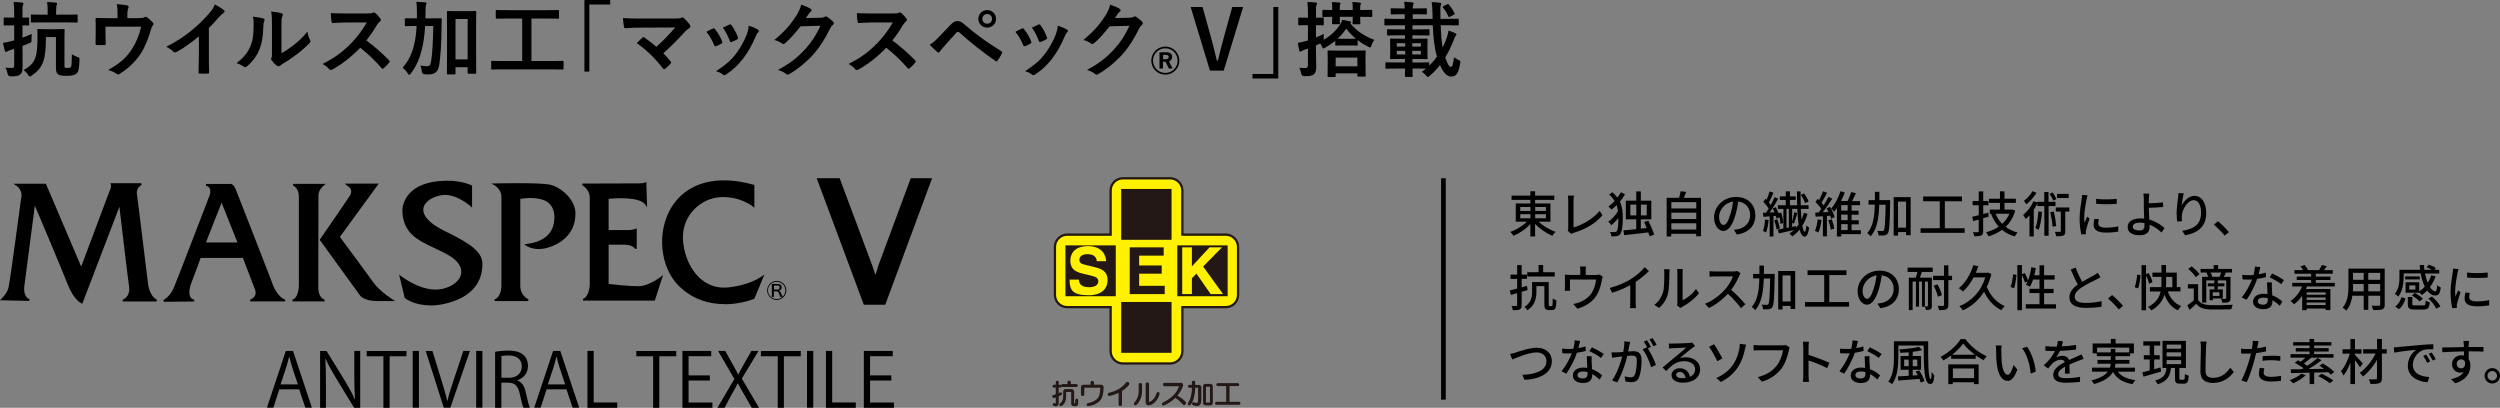 <?xml version="1.0" encoding="UTF-8"?><svg id="_イヤー_2" xmlns="http://www.w3.org/2000/svg" width="304.83" height="49.72" viewBox="0 0 304.83 49.72"><rect x="0" y="0" width="304.83" height="49.72" fill="#808080" stroke="none"/><g id="layout"><g><path d="M149.49,28.6h-5.32v-5.38c0-.83-.67-1.5-1.48-1.5h-5.79c-.82,0-1.48,.67-1.48,1.5v5.38h-5.32c-.82,0-1.48,.67-1.48,1.5v5.86c0,.82,.67,1.5,1.48,1.5h5.32v5.38c0,.83,.67,1.5,1.48,1.5h5.79c.82,0,1.48-.67,1.48-1.5v-5.38h5.32c.81,0,1.48-.67,1.48-1.5v-5.86c0-.82-.67-1.5-1.48-1.5" style="fill:#fff100;"/><path d="M149.48,28.61h-5.31v-5.37c0-.82-.67-1.5-1.48-1.5h-5.79c-.81,0-1.48,.67-1.48,1.5v5.37h-5.31c-.81,0-1.48,.67-1.48,1.5v5.85c0,.82,.67,1.49,1.48,1.49h5.31v5.37c0,.82,.67,1.5,1.48,1.5h5.79c.81,0,1.48-.67,1.48-1.5v-5.37h5.31c.81,0,1.48-.67,1.48-1.49v-5.85c0-.82-.67-1.5-1.48-1.5Z" style="fill:none; stroke:#231815; stroke-width:.28px;"/><rect x="129.91" y="29.92" width="6.14" height="6.2" style="fill:#231815;"/><rect x="143.55" y="29.92" width="6.14" height="6.2" style="fill:#231815;"/><rect x="136.71" y="23.04" width="6.14" height="6.2" style="fill:#231815;"/><rect x="136.71" y="36.82" width="6.14" height="6.2" style="fill:#231815;"/><path d="M131.55,34.1c0,.32,.16,.92,1.19,.92,.56,0,1.18-.14,1.18-.74,0-.44-.42-.56-1.02-.71l-.6-.14c-.91-.21-1.79-.42-1.79-1.67,0-.64,.34-1.75,2.16-1.75,1.73,0,2.19,1.14,2.2,1.84h-1.13c-.03-.25-.12-.86-1.15-.86-.45,0-.98,.17-.98,.68,0,.44,.36,.54,.6,.59l1.37,.34c.77,.19,1.47,.51,1.47,1.53,0,1.72-1.72,1.87-2.22,1.87-1.99,0-2.41-.54-2.41-1.91h1.13Z" style="fill:#fff100;"/><polygon points="141.89 31.17 138.9 31.17 138.9 32.37 141.65 32.37 141.65 33.37 138.9 33.37 138.9 34.85 142.02 34.85 142.02 35.86 137.75 35.86 137.75 30.16 141.89 30.16 141.89 31.17" style="fill:#231815;"/><polygon points="145.33 35.86 144.15 35.86 144.15 30.16 145.33 30.16 145.33 32.48 147.48 30.16 149 30.16 146.7 32.5 149.13 35.86 147.62 35.86 145.88 33.36 145.33 33.93 145.33 35.86" style="fill:#fff100;"/><g><path d="M128.8,46.56c0-.07,.03-.11,.09-.11s.09,.04,.09,.11v.41h.26c.07,0,.1,.03,.1,.09s-.03,.09-.1,.09h-.26v.91c.13-.05,.23-.1,.3-.13,.06-.02,.1,0,.12,.04,.02,.04,0,.08-.03,.11-.1,.07-.22,.14-.39,.2v.93c0,.2-.08,.29-.25,.29-.09,0-.16-.02-.23-.05-.05-.03-.08-.06-.08-.09,0-.05,.03-.08,.08-.08,.09,.03,.16,.04,.21,.04,.06,0,.09-.03,.09-.09v-.87c-.15,.05-.25,.08-.31,.09-.07,0-.11-.02-.13-.08,0-.05,.02-.09,.06-.11,.16-.05,.29-.1,.38-.13v-.97h-.31c-.07,0-.1-.03-.1-.09s.03-.09,.1-.09h.31v-.41Zm1.86,.96c.05,0,.1,.02,.14,.07,.04,.04,.06,.09,.06,.15v1.47c0,.06,.03,.09,.09,.09h.13c.06,0,.09-.03,.09-.09v-.39c0-.07,.03-.11,.09-.11s.09,.04,.09,.11v.41c0,.17-.08,.25-.25,.25h-.18c-.16,0-.25-.08-.25-.25v-1.46s-.02-.07-.06-.07h-.67s-.06,.02-.06,.07v.55c0,.6-.18,.98-.53,1.15-.06,.02-.1,0-.12-.04-.02-.04,0-.08,.04-.12,.28-.2,.43-.53,.43-.99v-.59c0-.05,.02-.1,.06-.15,.04-.04,.09-.07,.14-.07h.75Zm-.43-.92c0-.09,.04-.13,.12-.13s.12,.04,.12,.13v.29h.76c.07,0,.1,.03,.1,.09s-.03,.09-.1,.09h-1.68c-.07,0-.1-.03-.1-.09s.03-.09,.1-.09h.69v-.29Z" style="fill:#231815;"/><path d="M133.07,46.64c0-.09,.04-.13,.12-.13s.12,.04,.12,.13v.33h.92c.17,0,.26,.09,.26,.27,0,.76-.16,1.31-.47,1.63-.32,.33-.76,.53-1.32,.61-.07,0-.11-.03-.12-.08,0-.06,.03-.1,.08-.11,.53-.11,.91-.29,1.16-.55,.28-.29,.43-.79,.43-1.5,0-.04-.02-.07-.06-.07h-2s-.06,.02-.06,.07v.83c0,.09-.04,.13-.12,.13s-.12-.04-.12-.13v-.87c0-.16,.08-.24,.23-.24h.96v-.33Z" style="fill:#231815;"/><path d="M137.57,46.66c.06,.05,.07,.12,.03,.19-.19,.27-.48,.53-.88,.79v1.71c0,.09-.04,.13-.12,.13s-.12-.04-.12-.13v-1.57c-.29,.17-.69,.32-1.2,.44-.07,0-.11-.03-.13-.08,0-.06,.01-.11,.06-.13,.45-.11,.85-.26,1.2-.47,.34-.2,.65-.48,.96-.85,.06-.06,.12-.07,.19-.01Z" style="fill:#231815;"/><path d="M139.05,46.75c.08,0,.12,.04,.12,.12v.76c0,.69-.22,1.26-.65,1.71-.04,.04-.09,.05-.16,.01-.04-.05-.04-.11,0-.16,.38-.42,.57-.93,.57-1.55v-.77c0-.08,.04-.12,.12-.12Zm.74,.05c0-.09,.04-.13,.12-.13s.12,.04,.12,.13v2.13c0,.1,.05,.15,.14,.15,.14,0,.3-.1,.49-.29,.21-.21,.35-.49,.44-.83,.02-.06,.06-.09,.13-.08,.07,.02,.09,.07,.08,.15-.09,.37-.25,.69-.5,.95-.26,.27-.5,.4-.74,.4-.18,0-.27-.11-.27-.32v-2.25Z" style="fill:#231815;"/><path d="M144.1,46.78c.05,.04,.07,.09,.06,.16-.02,.17-.1,.39-.26,.67-.13,.23-.28,.46-.47,.68,.27,.15,.5,.31,.7,.47,.16,.13,.28,.25,.36,.33,.04,.07,.04,.14,0,.2-.07,.06-.14,.06-.22-.01-.16-.18-.33-.34-.5-.49-.13-.11-.28-.22-.47-.35-.24,.23-.48,.42-.71,.57-.27,.18-.5,.31-.7,.39-.07,.02-.12,0-.14-.05-.02-.06,0-.11,.05-.13,.58-.29,1.03-.61,1.34-.95,.18-.2,.34-.41,.47-.64,.13-.24,.21-.42,.23-.55,0-.06-.03-.09-.09-.09h-1.77c-.07,0-.1-.04-.1-.12s.03-.12,.1-.12h1.94c.07,0,.12,.01,.17,.04Z" style="fill:#231815;"/><path d="M145.44,46.59c0-.09,.04-.13,.12-.13s.12,.04,.12,.13v.39h.54c.05,0,.1,.02,.14,.07,.04,.04,.06,.09,.06,.15v1.52c0,.3-.06,.51-.17,.63-.07,.07-.16,.11-.27,.11-.17,0-.34-.04-.49-.12-.04-.04-.06-.07-.05-.11,.02-.06,.06-.08,.13-.07,.13,.05,.26,.08,.39,.08,.05,0,.09-.02,.13-.05,.07-.07,.1-.23,.1-.48v-1.47s-.02-.07-.06-.07h-.45c0,.47-.06,.92-.17,1.35-.1,.34-.22,.61-.39,.81-.03,.05-.09,.07-.16,.04-.04-.04-.05-.1-.01-.16,.17-.28,.3-.59,.38-.93,.07-.34,.11-.71,.12-1.11h-.4c-.07,0-.1-.03-.1-.09s.03-.09,.1-.09h.4v-.39Zm2.16,.27c.05,0,.1,.02,.14,.07,.04,.04,.06,.09,.06,.15v2.1c0,.05-.02,.1-.06,.15-.04,.04-.09,.07-.14,.07h-.61c-.05,0-.1-.02-.14-.07-.04-.04-.06-.09-.06-.15v-2.1c0-.05,.02-.1,.06-.15,.04-.04,.09-.07,.14-.07h.61Zm-.63,.25v2.02s.02,.07,.06,.07h.53s.06-.02,.06-.07v-2.02s-.02-.07-.06-.07h-.53s-.06,.02-.06,.07Z" style="fill:#231815;"/><path d="M150.94,46.78c.07,0,.1,.03,.1,.09s-.03,.09-.1,.09h-1.1v2.15h1.25c.07,0,.1,.03,.1,.09s-.03,.09-.1,.09h-2.75c-.07,0-.1-.03-.1-.09s.03-.09,.1-.09h1.27v-2.15h-1.12c-.07,0-.1-.03-.1-.09s.03-.09,.1-.09h2.46Z" style="fill:#231815;"/></g><path d="M148.48,46.81c-.07,0-.1,.03-.1,.09s.03,.09,.1,.09h1.12v2.09h-1.27c-.07,0-.1,.03-.1,.09s.03,.09,.1,.09h2.75c.07,0,.1-.03,.1-.09s-.03-.09-.1-.09h-1.25v-2.09h1.1c.07,0,.1-.03,.1-.09s-.03-.09-.1-.09h-2.45Zm-3.05,.2h-.4c-.07,0-.1,.03-.1,.09s.03,.09,.1,.09h.4c0,.39-.05,.75-.12,1.08-.08,.34-.2,.64-.37,.91-.03,.06-.03,.11,.01,.15,.07,.03,.12,.01,.15-.04,.16-.2,.29-.46,.39-.79,.1-.42,.16-.85,.17-1.31h.45s.06,.02,.06,.07v1.43c0,.24-.03,.4-.1,.47-.03,.03-.08,.05-.13,.05-.13,0-.26-.02-.39-.08-.07-.02-.11,0-.13,.07,0,.03,0,.07,.05,.1,.16,.08,.32,.12,.49,.12,.11,0,.2-.03,.27-.1,.11-.11,.17-.32,.17-.61v-1.48c0-.05-.02-.1-.07-.14s-.09-.07-.14-.07h-.54v-.38c0-.09-.04-.13-.12-.13s-.12,.04-.12,.13v.38Zm1.55-.12c-.05,0-.1,.02-.14,.06-.04,.04-.06,.09-.06,.14v2.04c0,.05,.02,.1,.06,.14,.04,.04,.09,.06,.14,.06h.61c.05,0,.1-.02,.14-.06,.04-.04,.06-.09,.06-.14v-2.04c0-.05-.02-.1-.06-.14-.04-.04-.09-.06-.14-.06h-.61Zm.04,.18h.53s.07,.02,.07,.07v1.96s-.02,.07-.07,.07h-.53s-.06-.02-.06-.07v-1.96s.02-.07,.06-.07m-3.09-.3h-1.94c-.07,0-.1,.04-.1,.12s.04,.12,.1,.12h1.77c.06,0,.09,.03,.09,.09-.03,.12-.1,.3-.23,.53-.13,.23-.28,.43-.47,.62-.32,.33-.77,.64-1.34,.92-.05,.02-.07,.07-.05,.13,.03,.05,.07,.07,.14,.05,.2-.08,.43-.2,.7-.38,.23-.15,.47-.33,.71-.56,.18,.12,.34,.23,.47,.34,.17,.15,.34,.31,.5,.48,.08,.07,.15,.07,.22,.01,.04-.06,.04-.12,0-.19-.08-.09-.2-.2-.36-.33-.2-.15-.43-.31-.7-.46,.18-.22,.34-.44,.47-.66,.15-.27,.24-.49,.26-.65,0-.07-.01-.12-.06-.16-.04-.03-.1-.04-.17-.04m-4.15,2.26c0,.21,.09,.31,.27,.31,.23,0,.48-.13,.74-.39,.25-.25,.42-.56,.51-.92,.02-.08,0-.13-.08-.14-.07,0-.11,.02-.13,.08-.09,.33-.23,.6-.44,.81-.19,.19-.35,.29-.49,.29-.1,0-.14-.05-.14-.14v-2.08c0-.09-.04-.13-.12-.13s-.12,.04-.12,.13v2.2Zm-.85-2.13v.75c0,.6-.19,1.1-.57,1.51-.04,.05-.04,.1,0,.16,.06,.04,.11,.03,.16-.01,.43-.43,.65-.99,.65-1.66v-.74c0-.08-.04-.12-.12-.12s-.12,.04-.12,.12m-1.55-.2c-.3,.36-.62,.64-.96,.83-.35,.2-.75,.35-1.2,.45-.05,.02-.07,.07-.07,.13,.02,.05,.06,.08,.13,.08,.51-.12,.91-.27,1.2-.43v1.53c0,.09,.04,.13,.12,.13s.12-.04,.12-.13v-1.66c.4-.25,.69-.51,.88-.77,.04-.07,.03-.13-.03-.18-.07-.05-.13-.05-.19,.01m-4.3,.3h-.96c-.16,0-.23,.08-.23,.23v.84c0,.09,.04,.13,.12,.13s.12-.04,.12-.13v-.81s.02-.07,.06-.07h2s.06,.02,.06,.07c0,.68-.14,1.17-.43,1.45-.25,.25-.64,.43-1.16,.53-.05,0-.08,.04-.08,.11,0,.05,.05,.08,.12,.08,.56-.08,1-.28,1.32-.6,.31-.31,.46-.84,.46-1.58,0-.17-.09-.26-.26-.26h-.92v-.33c0-.09-.04-.13-.12-.13s-.12,.04-.12,.13v.33Zm-3.15,.53c-.05,0-.1,.02-.14,.06-.04,.04-.06,.09-.06,.14v.57c0,.44-.14,.76-.43,.96-.04,.03-.06,.07-.04,.12,.02,.04,.06,.06,.12,.04,.35-.16,.53-.54,.53-1.12v-.53s.02-.07,.06-.07h.67s.07,.02,.07,.07v1.42c0,.16,.08,.25,.25,.25h.18c.16,0,.24-.08,.24-.25v-.4c0-.07-.03-.1-.09-.1s-.09,.04-.09,.1v.38c0,.06-.03,.09-.09,.09h-.13c-.06,0-.09-.03-.09-.09v-1.43c0-.05-.02-.1-.07-.14-.04-.04-.09-.06-.14-.06h-.75Zm-1.11-.53h-.31c-.07,0-.1,.03-.1,.09s.03,.09,.1,.09h.31v.95c-.09,.04-.21,.08-.38,.13-.04,.02-.06,.05-.06,.1,.02,.06,.06,.09,.13,.08,.06,0,.16-.04,.31-.09v.84c0,.06-.03,.09-.09,.09-.05,0-.12-.01-.21-.04-.05,0-.08,.03-.08,.08,0,.03,.03,.07,.08,.09,.07,.04,.15,.05,.23,.05,.16,0,.25-.1,.25-.29v-.91c.16-.06,.29-.12,.39-.19,.03-.03,.04-.06,.03-.1-.02-.04-.06-.06-.12-.04-.07,.03-.17,.08-.3,.13v-.88h.26c.07,0,.1-.03,.1-.09s-.03-.09-.1-.09h-.26v-.4c0-.07-.03-.1-.09-.1s-.09,.03-.09,.1v.4Zm1.43-.08h-.69c-.07,0-.1,.03-.1,.09s.03,.09,.1,.09h1.68c.07,0,.1-.03,.1-.09s-.03-.09-.1-.09h-.76v-.29c0-.09-.04-.13-.12-.13s-.12,.04-.12,.13v.29Z" style="fill:#231815;"/><path d="M148.48,46.81c-.07,0-.1,.03-.1,.09s.03,.09,.1,.09h1.12v2.09h-1.27c-.07,0-.1,.03-.1,.09s.03,.09,.1,.09h2.75c.07,0,.1-.03,.1-.09s-.03-.09-.1-.09h-1.25v-2.09h1.1c.07,0,.1-.03,.1-.09s-.03-.09-.1-.09h-2.45Zm-3.05,.2h-.4c-.07,0-.1,.03-.1,.09s.03,.09,.1,.09h.4c0,.39-.05,.75-.12,1.08-.08,.34-.2,.64-.37,.91-.03,.06-.03,.11,.01,.15,.07,.03,.12,.01,.15-.04,.16-.2,.29-.46,.39-.79,.1-.42,.16-.85,.17-1.31h.45s.06,.02,.06,.07v1.43c0,.24-.03,.4-.1,.47-.03,.03-.08,.05-.13,.05-.13,0-.26-.02-.39-.08-.07-.02-.11,0-.13,.07,0,.03,0,.07,.05,.1,.16,.08,.32,.12,.49,.12,.11,0,.2-.03,.27-.1,.11-.11,.17-.32,.17-.61v-1.48c0-.05-.02-.1-.07-.14s-.09-.07-.14-.07h-.54v-.38c0-.09-.04-.13-.12-.13s-.12,.04-.12,.13v.38Zm1.55-.12c-.05,0-.1,.02-.14,.06-.04,.04-.06,.09-.06,.14v2.04c0,.05,.02,.1,.06,.14,.04,.04,.09,.06,.14,.06h.61c.05,0,.1-.02,.14-.06,.04-.04,.06-.09,.06-.14v-2.04c0-.05-.02-.1-.06-.14-.04-.04-.09-.06-.14-.06h-.61Zm.04,.18h.53s.07,.02,.07,.07v1.96s-.02,.07-.07,.07h-.53s-.06-.02-.06-.07v-1.96s.02-.07,.06-.07Zm-3.09-.3h-1.94c-.07,0-.1,.04-.1,.12s.04,.12,.1,.12h1.77c.06,0,.09,.03,.09,.09-.03,.12-.1,.3-.23,.53-.13,.23-.28,.43-.47,.62-.32,.33-.77,.64-1.34,.92-.05,.02-.07,.07-.05,.13,.03,.05,.07,.07,.14,.05,.2-.08,.43-.2,.7-.38,.23-.15,.47-.33,.71-.56,.18,.12,.34,.23,.47,.34,.17,.15,.34,.31,.5,.48,.08,.07,.15,.07,.22,.01,.04-.06,.04-.12,0-.19-.08-.09-.2-.2-.36-.33-.2-.15-.43-.31-.7-.46,.18-.22,.34-.44,.47-.66,.15-.27,.24-.49,.26-.65,0-.07-.01-.12-.06-.16-.04-.03-.1-.04-.17-.04Zm-4.15,2.26c0,.21,.09,.31,.27,.31,.23,0,.48-.13,.74-.39,.25-.25,.42-.56,.51-.92,.02-.08,0-.13-.08-.14-.07,0-.11,.02-.13,.08-.09,.33-.23,.6-.44,.81-.19,.19-.35,.29-.49,.29-.1,0-.14-.05-.14-.14v-2.08c0-.09-.04-.13-.12-.13s-.12,.04-.12,.13v2.2Zm-.85-2.13v.75c0,.6-.19,1.1-.57,1.51-.04,.05-.04,.1,0,.16,.06,.04,.11,.03,.16-.01,.43-.43,.65-.99,.65-1.66v-.74c0-.08-.04-.12-.12-.12s-.12,.04-.12,.12Zm-1.55-.2c-.3,.36-.62,.64-.96,.83-.35,.2-.75,.35-1.2,.45-.05,.02-.07,.07-.07,.13,.02,.05,.06,.08,.13,.08,.51-.12,.91-.27,1.2-.43v1.53c0,.09,.04,.13,.12,.13s.12-.04,.12-.13v-1.66c.4-.25,.69-.51,.88-.77,.04-.07,.03-.13-.03-.18-.07-.05-.13-.05-.19,.01Zm-4.3,.3h-.96c-.16,0-.23,.08-.23,.23v.84c0,.09,.04,.13,.12,.13s.12-.04,.12-.13v-.81s.02-.07,.06-.07h2s.06,.02,.06,.07c0,.68-.14,1.17-.43,1.45-.25,.25-.64,.43-1.16,.53-.05,0-.08,.04-.08,.11,0,.05,.05,.08,.12,.08,.56-.08,1-.28,1.32-.6,.31-.31,.46-.84,.46-1.58,0-.17-.09-.26-.26-.26h-.92v-.33c0-.09-.04-.13-.12-.13s-.12,.04-.12,.13v.33Zm-3.15,.53c-.05,0-.1,.02-.14,.06-.04,.04-.06,.09-.06,.14v.57c0,.44-.14,.76-.43,.96-.04,.03-.06,.07-.04,.12,.02,.04,.06,.06,.12,.04,.35-.16,.53-.54,.53-1.12v-.53s.02-.07,.06-.07h.67s.07,.02,.07,.07v1.42c0,.16,.08,.25,.25,.25h.18c.16,0,.24-.08,.24-.25v-.4c0-.07-.03-.1-.09-.1s-.09,.04-.09,.1v.38c0,.06-.03,.09-.09,.09h-.13c-.06,0-.09-.03-.09-.09v-1.43c0-.05-.02-.1-.07-.14-.04-.04-.09-.06-.14-.06h-.75Zm-1.11-.53h-.31c-.07,0-.1,.03-.1,.09s.03,.09,.1,.09h.31v.95c-.09,.04-.21,.08-.38,.13-.04,.02-.06,.05-.06,.1,.02,.06,.06,.09,.13,.08,.06,0,.16-.04,.31-.09v.84c0,.06-.03,.09-.09,.09-.05,0-.12-.01-.21-.04-.05,0-.08,.03-.08,.08,0,.03,.03,.07,.08,.09,.07,.04,.15,.05,.23,.05,.16,0,.25-.1,.25-.29v-.91c.16-.06,.29-.12,.39-.19,.03-.03,.04-.06,.03-.1-.02-.04-.06-.06-.12-.04-.07,.03-.17,.08-.3,.13v-.88h.26c.07,0,.1-.03,.1-.09s-.03-.09-.1-.09h-.26v-.4c0-.07-.03-.1-.09-.1s-.09,.03-.09,.1v.4Zm1.43-.08h-.69c-.07,0-.1,.03-.1,.09s.03,.09,.1,.09h1.68c.07,0,.1-.03,.1-.09s-.03-.09-.1-.09h-.76v-.29c0-.09-.04-.13-.12-.13s-.12,.04-.12,.13v.29Z" style="fill:none; stroke:#231815; stroke-width:.17px;"/></g><g><path d="M.26,36.52s.69-.65,.88-1.38c.19-.73,1.54-10.9,1.54-10.9,0,0,.35-1.03-.69-1.72h3.54l4.38,10.29,3.57-9.53s.27-.42,.14-.82h3.61s-.77,.4-.63,1.23c.13,.82,1.36,11.02,1.36,11.02,0,0,.15,1.47,1.13,1.97h-4.11s1.06-.34,.86-1.7c-.19-1.36-1.23-10.18-1.23-10.18l-4.63,12.11s-.86-.31-1.63-2.28c-.77-1.97-4.15-9.95-4.15-9.95l-1.33,10.18s-.25,1.38,.71,1.74l-3.33-.08Z"/><path d="M10.05,37.03l-.1-.03s-.92-.35-1.7-2.34c-.67-1.71-3.33-8.01-4-9.59l-1.28,9.79s-.22,1.3,.64,1.63l-.04,.2-3.58-.08,.19-.18s.67-.64,.85-1.33c.19-.71,1.52-10.79,1.54-10.89,.02-.06,.31-.99-.65-1.62l-.29-.19h3.96l.03,.06,4.28,10.05,3.48-9.28s.25-.4,.13-.75l-.05-.14h3.76l.05,.2s-.7,.38-.58,1.11c.13,.81,1.35,10.92,1.37,11.02,0,.02,.16,1.42,1.08,1.89l-.05,.2h-4.11l-.03-.21s.97-.34,.79-1.59c-.17-1.17-.97-7.97-1.18-9.75l-4.52,11.81Zm-5.9-12.76l.15,.36c.03,.08,3.39,8,4.15,9.95,.59,1.52,1.24,2.03,1.48,2.17l4.59-12,.2,.03c.01,.09,1.04,8.83,1.23,10.18,.12,.89-.26,1.37-.57,1.61h3.37c-.75-.62-.88-1.8-.89-1.85-.01-.1-1.23-10.2-1.36-11.01-.09-.55,.19-.93,.42-1.14h-3.16c.06,.4-.17,.76-.18,.77l-3.66,9.76-.1-.24-4.36-10.23H2.3c.78,.71,.49,1.64,.48,1.65-.05,.4-1.34,10.17-1.54,10.9-.14,.52-.52,1-.74,1.25l2.69,.06c-.61-.54-.43-1.59-.42-1.65l1.38-10.56Z"/><path d="M27.02,24.41l-2.07,5.25h4.15l-2.09-5.25Zm-7.05,12.27s.85-.4,1.33-1.57c.48-1.17,4.39-11.32,4.39-11.32,0,0,.36-1.06-.56-1.26h2.94s.31-.1,.59,.58c.28,.68,4.41,11.31,4.41,11.31,0,0,.52,1.78,1.7,2.22h-4.23s1.08-.35,.66-1.42c-.42-1.07-1.49-3.89-1.49-3.89h-5.29l-1.26,3.37s-.6,1.68,.52,1.93l-3.71,.04Z"/><path d="M19.97,36.79l-.05-.2s.82-.4,1.28-1.52c.48-1.15,4.35-11.21,4.38-11.31,0,0,.16-.48-.03-.82-.09-.15-.24-.26-.45-.3l.02-.21h2.92c.09-.02,.42-.03,.7,.65,.28,.67,4.37,11.2,4.41,11.31,0,.03,.52,1.74,1.64,2.16l-.04,.2h-4.23l-.03-.21s.44-.15,.61-.51c.1-.22,.1-.47-.02-.76-.38-.97-1.3-3.38-1.46-3.82h-5.15l-1.23,3.3s-.32,.93-.03,1.46c.1,.18,.25,.29,.48,.34l-.02,.21-3.71,.04Zm5.61-14.15c.06,.06,.12,.12,.16,.2,.24,.42,.06,.97,.05,1-.04,.11-3.91,10.17-4.39,11.32-.31,.75-.76,1.19-1.06,1.42l2.9-.03c-.08-.07-.14-.15-.19-.24-.34-.61,0-1.59,.02-1.63l1.28-3.44h5.44l.03,.07s1.07,2.83,1.49,3.89c.14,.35,.14,.66,.01,.93-.09,.18-.22,.32-.35,.42h3.38c-.94-.63-1.35-2.02-1.37-2.09-.04-.1-4.13-10.63-4.41-11.3-.23-.56-.46-.52-.46-.52h-2.51Zm3.68,7.13h-4.46l2.22-5.64,2.24,5.64Zm-4.15-.21h3.84l-1.93-4.85-1.91,4.85Z"/><path d="M35.77,22.53s.79,.29,.79,1.44v10.86s0,1.57-.87,1.82h3.88s-.87-.15-.87-1.61,.02-11.09,.02-11.09c0,0-.11-.77,.7-1.42h-3.66Z"/><path d="M39.57,36.75h-3.89l-.03-.21c.78-.22,.79-1.7,.79-1.72v-10.86c0-1.06-.69-1.33-.72-1.34l.04-.2h3.96l-.23,.19c-.75,.6-.66,1.29-.66,1.32,0,.02-.02,9.65-.02,11.1,0,1.34,.75,1.5,.78,1.51l-.02,.21Zm-3.49-.21h3.06c-.26-.22-.55-.65-.55-1.5,0-1.46,.02-11.08,.02-11.08,0-.02-.09-.68,.53-1.31h-3.02c.24,.21,.54,.61,.54,1.33v10.86c0,.06,0,1.2-.58,1.71Z"/><path d="M42.33,22.49l.41,.35s.4,.44,0,1.07-3.64,5.32-3.64,5.32l4.87,6.72s.42,.65,2.08,.65h1.79s-1.59-.97-2.4-2.11c-.8-1.14-4.13-5.61-4.13-5.61l4.66-6.4h-3.64Z"/><path d="M48.22,36.71h-2.17c-1.7,0-2.15-.67-2.16-.7l-4.91-6.77,.04-.06s3.25-4.7,3.64-5.32c.35-.55,.02-.93,.01-.95l-.63-.52h4.14l-4.74,6.5c.41,.55,3.35,4.5,4.09,5.55,.78,1.11,2.35,2.07,2.36,2.08l.32,.2Zm-8.98-7.48l4.82,6.66s.42,.61,1.99,.61h1.44c-.51-.34-1.52-1.09-2.12-1.94-.79-1.13-4.1-5.56-4.13-5.61l-.05-.06,4.58-6.29h-3.14l.19,.16s.46,.52,.02,1.21c-.37,.6-3.2,4.69-3.6,5.26Z"/><path d="M57.43,22.68v2.38s-1.91-1.74-3.75-1.36c-1.83,.38-2.16,1.44-2.16,1.55s-.59,1.44,2.69,3.03c3.29,1.59,4.47,2.55,4.47,3.93s-.59,3.64-4.03,4.6c-3.44,.96-5.22-.54-5.22-.54l-.61-2.53s2.64,2.13,5.1,1.59c2.47-.54,3.46-2.68,.96-4.21-2.5-1.53-5.64-1.86-5.73-5.4,0,0-.15-3.81,5.98-3.56,0,0,1.45,.12,2.29,.54"/><path d="M52.44,37.23c-1.98,0-3.01-.84-3.06-.88l-.03-.02-.69-2.86,.24,.19s2.63,2.09,5.02,1.57c1.26-.27,2.16-1,2.31-1.85,.13-.77-.36-1.54-1.38-2.17-.61-.37-1.26-.67-1.89-.97-1.97-.92-3.82-1.78-3.9-4.52,0-.05-.04-1.23,.99-2.25,1.04-1.04,2.76-1.52,5.11-1.42,.06,0,1.49,.12,2.34,.55l.06,.03v2.68l-.18-.16s-1.89-1.71-3.65-1.33c-1.86,.39-2.08,1.44-2.08,1.45,0,.02,0,.04-.01,.07-.2,.92,.74,1.94,2.65,2.86,3.43,1.66,4.53,2.64,4.53,4.02s-.53,3.7-4.11,4.7c-.85,.24-1.6,.33-2.25,.33Zm-2.9-1.03c.23,.17,1.98,1.36,5.1,.5,3.44-.96,3.96-3.23,3.96-4.5s-1.07-2.22-4.41-3.83c-2.04-.98-2.99-2.06-2.76-3.1v-.03c0-.19,.4-1.26,2.25-1.65,1.56-.32,3.14,.81,3.66,1.24v-2.08c-.82-.38-2.18-.5-2.2-.5-2.29-.09-3.95,.37-4.95,1.36-.96,.96-.92,2.08-.92,2.09,.07,2.61,1.79,3.41,3.78,4.34,.63,.3,1.29,.6,1.91,.98,1.1,.67,1.63,1.52,1.48,2.38-.16,.95-1.11,1.72-2.47,2.02-2.08,.45-4.24-.92-4.95-1.43l.53,2.21Z"/><path d="M60.3,22.47s.95,.52,.95,1.49v10.97s-.04,1.44-.93,1.67h4.07s-1.06-.44-1.06-1.74v-10.68s1.68-.36,2.95,.11c1.27,.48,1.42,1.63,1.42,2.22s-.06,2.95-3.5,3.35c0,0,1.13,.88,3.14,.04,2-.84,2.72-2.32,2.72-3.89s-1.72-3.2-3.22-3.43c-1.49-.23-6.55-.12-6.55-.12"/><path d="M64.39,36.71h-4.07l-.03-.21c.8-.21,.85-1.55,.85-1.57v-10.97c0-.9-.88-1.4-.89-1.4l-.35-.19h.39c.21-.01,5.08-.12,6.57,.11,1.5,.23,3.31,1.86,3.31,3.53,0,1.28-.48,3.02-2.79,3.98-2.04,.86-3.2-.02-3.25-.05l-.2-.16,.26-.03c2.82-.33,3.41-1.95,3.41-3.25,0-.74-.23-1.7-1.35-2.12-1.07-.4-2.46-.19-2.81-.13v10.6c0,1.21,.95,1.63,1,1.64l-.04,.2Zm-3.64-.21h3.27c-.33-.25-.79-.76-.79-1.64v-10.77l.08-.02c.07-.02,1.73-.37,3.01,.12,1.29,.49,1.49,1.66,1.49,2.32,0,1.87-1.16,3.07-3.28,3.41,.43,.2,1.39,.46,2.77-.12,1.74-.73,2.66-2.04,2.66-3.79,0-1.53-1.72-3.11-3.13-3.32-1.25-.19-5.06-.14-6.2-.12,.3,.24,.72,.71,.72,1.39v10.97c0,.05-.04,1.08-.61,1.56Z"/><path d="M71.04,22.48s.98,.5,.98,1.62v10.66s-.08,1.55-.92,1.78h8.67l.88-2.73s-1.47,1.18-2.81,1.18-3.73-.29-3.73-.29v-4.99h1.93s1.19-.02,1.49,.59v-2.31s-.44,.15-.82,.15h-2.6v-4.01s3.88-.46,4.69,.76l-.08-2.56s-.21,.11-.86,.11-6.81,.02-6.81,.02"/><path d="M79.84,36.65h-8.74l-.03-.21c.76-.21,.84-1.67,.84-1.68v-10.65c0-1.05-.91-1.53-.92-1.53l.05-.2s6.16-.02,6.81-.02c.6,0,.81-.1,.81-.1l.15-.08v.17l.09,2.93-.2-.31c-.69-1.05-3.9-.79-4.49-.73v3.81h2.5c.36,0,.78-.15,.79-.15l.14-.05v2.46l-.2,.05c-.27-.54-1.38-.54-1.4-.53h-1.83v4.79c.45,.05,2.46,.28,3.62,.28,1.29,0,2.73-1.15,2.75-1.16l.27-.22-1.01,3.14Zm-8.34-.21h8.19l.75-2.35c-.49,.34-1.58,1.01-2.61,1.01-1.33,0-3.72-.29-3.74-.29h-.09v-5.2h2.04s.92,0,1.39,.4v-1.87c-.17,.05-.45,.12-.72,.12h-2.71v-4.21h.09c.15-.03,3.47-.41,4.58,.57l-.06-2.13c-.14,.04-.37,.07-.76,.07-.56,0-5.17,.01-6.47,.02,.31,.25,.74,.74,.74,1.52v10.66c0,.06-.07,1.17-.62,1.67Z"/><path d="M91.88,22.62v2.47s-1.55-1.3-4.05-1.17c-2.5,.13-4.76,2.32-4.66,5.19,.1,2.87,2.1,6.68,6.12,5.96,0,0,2.18-.25,3.69-1.32l-1.07,2.57s-5.25,2.27-9.09-1.58c-4.19-4.2-1.98-15.22,9.07-12.12"/><path d="M88.34,37.08c-1.74,0-3.83-.48-5.61-2.26-2.24-2.25-2.66-6.47-.94-9.41,1.83-3.12,5.51-4.17,10.11-2.88l.08,.02v2.78l-.17-.15s-1.55-1.27-3.98-1.14c-2.27,.12-4.66,2.1-4.56,5.08,.05,1.49,.68,3.68,2.28,4.98,1.04,.84,2.29,1.14,3.71,.88,.03,0,2.18-.26,3.65-1.3l.3-.21-1.23,2.95-.04,.02s-1.58,.66-3.6,.66Zm-.06-14.88c-2.81,0-5.03,1.14-6.31,3.32-1.68,2.87-1.27,6.97,.9,9.15,3.58,3.58,8.45,1.77,8.93,1.57l.92-2.21c-1.48,.91-3.36,1.14-3.45,1.15-1.46,.26-2.8-.06-3.87-.92-1.66-1.34-2.31-3.6-2.36-5.13-.09-2.78,2.04-5.15,4.76-5.3,2.07-.11,3.48,.73,3.95,1.06v-2.18c-1.24-.34-2.41-.51-3.49-.51Z"/><path d="M94.8,35.31c.16,0,.26-.1,.26-.26s-.09-.23-.25-.23h-.43v.49h.43Zm.04-.69c.3,0,.47,.15,.47,.41,0,.23-.1,.35-.33,.41,.12,.04,.17,.11,.37,.57,.01,.04,.05,.11,.08,.17,.22-.21,.33-.48,.33-.77,0-.58-.47-1.05-1.06-1.05s-1.06,.47-1.06,1.05,.47,1.05,1.06,1.05c.26,0,.51-.09,.7-.26h-.27c0-.06-.03-.13-.11-.33-.11-.28-.19-.35-.34-.35h-.32v.43c0,.11,0,.17,.01,.25h-.27c.01-.09,.01-.14,.01-.25v-1.08c0-.1,0-.17-.01-.25,.11,0,.13,0,.24,0h.48Zm1.04,.79c0,.64-.53,1.16-1.17,1.16s-1.17-.52-1.17-1.16,.53-1.16,1.17-1.16,1.17,.52,1.17,1.16"/><polygon points="111.05 21.73 107.08 32.43 106.75 33.53 106.37 32.41 102.38 21.73 99.58 21.73 105.33 37.16 107.94 37.16 113.65 21.73 111.05 21.73"/><path d="M36.32,46.87l-.68-2.05c-.15-.47-.26-.91-.36-1.32h-.03c-.09,.42-.22,.85-.35,1.29l-.69,2.08h2.11Zm1.71,2.84h-.8l-.75-2.24h-2.42l-.73,2.24h-.78l2.3-6.92h.88l2.3,6.92Z"/><path d="M43.94,49.72h-.76l-2.22-3.64c-.47-.77-.91-1.54-1.25-2.31h-.04c.06,.89,.07,1.7,.07,2.9v3.05h-.71v-6.92h.79l2.24,3.64c.49,.83,.9,1.55,1.21,2.26h.02c-.07-.97-.09-1.8-.09-2.89v-3.02h.72v6.92Z"/><polygon points="49.56 43.44 47.51 43.44 47.51 49.72 46.75 49.72 46.75 43.44 44.71 43.44 44.71 42.8 49.56 42.8 49.56 43.44"/><rect x="50.32" y="42.79" width=".76" height="6.92"/><path d="M57.3,42.79l-2.39,6.92h-.8l-2.2-6.91h.82l1.07,3.47c.29,.94,.55,1.81,.73,2.62h.03c.18-.81,.47-1.71,.78-2.62l1.16-3.48h.81Z"/><rect x="58.06" y="42.79" width=".76" height="6.92"/><path d="M62.03,46.07c.97,0,1.59-.54,1.59-1.38,0-1.03-.78-1.35-1.62-1.35-.41,0-.7,.04-.86,.07v2.65h.89Zm1.06,.33c.54,.17,.86,.69,1.02,1.45,.22,1,.37,1.61,.51,1.87h-.79c-.11-.2-.26-.81-.45-1.67-.2-.96-.58-1.39-1.4-1.39h-.85v3.06h-.76v-6.82c.43-.09,1.03-.15,1.58-.15,.9,0,1.5,.18,1.91,.56,.33,.3,.52,.77,.52,1.29,0,.92-.56,1.51-1.3,1.77v.03Z"/><path d="M68.91,46.87l-.68-2.05c-.15-.47-.26-.91-.36-1.32h-.03c-.09,.42-.22,.85-.35,1.29l-.69,2.08h2.11Zm1.71,2.84h-.8l-.75-2.24h-2.42l-.73,2.24h-.78l2.3-6.92h.88l2.3,6.92Z"/><polygon points="75.26 49.72 71.63 49.72 71.63 42.79 72.39 42.79 72.39 49.07 75.26 49.07 75.26 49.72"/><polygon points="82.45 43.44 80.39 43.44 80.39 49.72 79.64 49.72 79.64 43.44 77.59 43.44 77.59 42.8 82.45 42.8 82.45 43.44"/><polygon points="86.87 49.72 83.21 49.72 83.21 42.79 86.72 42.79 86.72 43.43 83.96 43.43 83.96 45.77 86.55 45.77 86.55 46.4 83.96 46.4 83.96 49.08 86.87 49.08 86.87 49.72"/><path d="M92.53,49.72h-.87l-.91-1.6c-.35-.58-.57-.95-.78-1.37h-.02c-.2,.42-.4,.78-.75,1.37l-.85,1.6h-.87l2.06-3.51-1.98-3.42h.87l.94,1.69c.25,.44,.44,.78,.63,1.17h.03c.2-.42,.38-.74,.63-1.17l.96-1.69h.87l-2.04,3.37,2.09,3.55Z"/><polygon points="97.64 43.44 95.58 43.44 95.58 49.72 94.83 49.72 94.83 43.44 92.78 43.44 92.78 42.8 97.64 42.8 97.64 43.44"/><rect x="98.4" y="42.79" width=".76" height="6.92"/><polygon points="104.35 49.72 100.71 49.72 100.71 42.79 101.47 42.79 101.47 49.07 104.35 49.07 104.35 49.72"/><polygon points="109 49.72 105.33 49.72 105.33 42.79 108.85 42.79 108.85 43.43 106.09 43.43 106.09 45.77 108.68 45.77 108.68 46.4 106.09 46.4 106.09 49.08 109 49.08 109 49.72"/></g><g><g><path d="M187.62,27.03c.53,.52,1.33,1,2.06,1.24-.14,.11-.31,.34-.4,.48-.74-.3-1.54-.85-2.1-1.46v1.54h-.58v-1.51c-.56,.61-1.33,1.13-2.06,1.43-.09-.14-.26-.35-.38-.47,.72-.26,1.5-.73,2.01-1.25h-1.35v-2.22h1.78v-.44h-2.29v-.52h2.29v-.53h.58v.53h2.34v.52h-2.34v.44h1.87v2.22h-1.43Zm-2.25-1.31h1.24v-.48h-1.24v.48Zm0,.89h1.24v-.49h-1.24v.49Zm1.82-1.37v.48h1.31v-.48h-1.31Zm1.31,.88h-1.31v.49h1.31v-.49Z"/><path d="M191.22,27.81v-3.35c0-.19-.02-.47-.05-.61h.74c-.03,.19-.05,.4-.05,.6v3.28c1.07-.29,2.43-1.07,3.19-2.02l.34,.53c-.8,.98-2.04,1.7-3.5,2.15-.07,.02-.19,.05-.3,.13l-.44-.38c.06-.12,.07-.21,.07-.34Z"/><path d="M198.14,23.69c-.17,.31-.38,.61-.62,.89,.3,.62,.35,1.3,.35,1.99,0,.85-.07,1.65-.32,1.99-.08,.11-.2,.18-.36,.22-.21,.04-.46,.05-.72,.04,0-.18-.06-.38-.16-.53,.29,.02,.51,.02,.64,0,.09-.01,.14-.04,.19-.1,.14-.19,.19-.87,.19-1.62h0c-.26,.34-.57,.66-.85,.89-.09-.14-.24-.32-.38-.43,.43-.27,.91-.8,1.18-1.29-.03-.26-.08-.5-.16-.73-.2,.2-.41,.39-.62,.55-.08-.11-.26-.28-.38-.37,.26-.19,.52-.42,.76-.68-.17-.27-.38-.53-.68-.78l.39-.3c.26,.22,.47,.44,.62,.66,.17-.21,.31-.43,.43-.65l.49,.25Zm3,5.12c-.04-.13-.09-.3-.16-.47-1.05,.13-2.16,.25-2.94,.34l-.1-.59c.42-.04,.97-.09,1.57-.15v-1.2h-1.27v-2.27h1.27v-1.13h.56v1.13h1.28v2.27h-1.28v1.14l.71-.07c-.1-.26-.2-.52-.31-.74l.52-.16c.26,.55,.58,1.27,.71,1.71l-.56,.18Zm-1.62-2.55v-1.31h-.73v1.31h.73Zm.56-1.31v1.31h.71v-1.31h-.71Z"/><path d="M207.41,24.12v4.69h-.59v-.3h-3.04v.32h-.56v-4.71h1.51c.08-.26,.16-.57,.2-.8l.67,.08c-.1,.25-.19,.51-.29,.73h2.1Zm-3.62,.53v.77h3.04v-.77h-3.04Zm0,1.28v.77h3.04v-.77h-3.04Zm3.04,2.06v-.77h-3.04v.77h3.04Z"/><path d="M211.77,28.58l-.35-.56c.2-.02,.38-.05,.53-.08,.77-.17,1.45-.74,1.45-1.7,0-.87-.53-1.56-1.45-1.67-.08,.54-.19,1.12-.36,1.69-.36,1.22-.86,1.9-1.45,1.9s-1.14-.66-1.14-1.66c0-1.34,1.17-2.49,2.68-2.49s2.35,1.01,2.35,2.26-.8,2.12-2.26,2.33Zm-1.61-1.15c.27,0,.55-.39,.83-1.31,.15-.47,.26-1.02,.33-1.55-1.08,.17-1.71,1.11-1.71,1.85,0,.69,.29,1.01,.55,1.01Z"/><path d="M215.65,26.83c-.05,.56-.15,1.13-.31,1.52-.08-.06-.28-.15-.38-.19,.15-.36,.22-.89,.26-1.4l.43,.07Zm.59-.49v2.49h-.46v-2.45c-.28,.02-.53,.04-.77,.06l-.05-.49,.38-.02c.1-.15,.21-.32,.32-.5-.16-.26-.42-.58-.65-.82l.25-.38s.1,.1,.14,.14c.14-.32,.28-.73,.37-1.03l.47,.16c-.17,.4-.37,.86-.55,1.19,.08,.1,.16,.2,.22,.3,.18-.33,.35-.67,.47-.95l.44,.19c-.3,.54-.68,1.18-1.03,1.68l.58-.03c-.07-.16-.14-.32-.22-.47l.38-.14c.13,.25,.27,.54,.36,.8l-.02-.07,.32-.08c.13,.41,.22,.93,.23,1.28l-.34,.09c0-.22-.03-.5-.08-.79l-.39,.16c-.02-.1-.05-.21-.08-.34l-.29,.03Zm.47,.4c.13,.35,.26,.8,.31,1.1l-.4,.13c-.04-.31-.16-.76-.28-1.12l.38-.12Zm3.69-.68c-.15,.53-.36,1.03-.64,1.47,.08,.46,.18,.72,.31,.73,.08,0,.15-.29,.19-.78,.07,.1,.25,.23,.33,.28-.12,.88-.34,1.09-.53,1.09-.29,0-.49-.31-.63-.85-.26,.32-.56,.59-.9,.83-.07-.1-.23-.28-.34-.36,.19-.13,.38-.26,.54-.42-.65,.15-1.31,.29-1.82,.41l-.15-.47c.2-.03,.43-.07,.69-.12v-2.39h-.67v-.45h.96v-.65h-.72v-.43h.72v-.62h.51v.62h.71v.43h-.71v.65h.88c-.02-.53-.02-1.09-.03-1.69h.45c0,.59,0,1.16,.02,1.69h.95v.45h-.94c.02,.47,.05,.91,.08,1.29,.12-.26,.22-.53,.29-.81l.44,.11Zm-2.57,1.73l.29-.05v-2.27h-.29v2.32Zm1.17-.02c.11-.13,.21-.25,.31-.38-.08-.53-.13-1.18-.16-1.92h-.63v1.56c.1-.35,.2-.82,.25-1.16l.38,.11c-.13,.42-.28,.96-.4,1.29l-.24-.08v.47l.47-.09,.02,.2Zm1.09-3c-.08-.28-.29-.7-.51-1.01l.4-.16c.24,.3,.46,.71,.55,.98l-.44,.18Z"/><path d="M222.1,26.83c-.08,.56-.2,1.15-.39,1.52-.09-.06-.3-.16-.41-.2,.17-.36,.28-.89,.34-1.4l.46,.08Zm1.04-1.6c.25,.4,.48,.91,.56,1.24l-.43,.2c-.02-.11-.06-.23-.11-.37l-.4,.03v2.49h-.49v-2.45c-.32,.02-.62,.04-.89,.05l-.05-.49,.42-.02c.1-.13,.22-.28,.32-.44-.17-.27-.46-.59-.71-.85l.28-.37c.05,.05,.11,.1,.16,.16,.19-.34,.38-.77,.49-1.09l.49,.18c-.21,.41-.47,.89-.68,1.22,.1,.11,.19,.22,.26,.32,.23-.35,.44-.73,.59-1.03l.46,.21c-.33,.53-.77,1.17-1.16,1.67l.71-.04c-.07-.16-.15-.31-.23-.45l.4-.17Zm.19,1.51c.16,.35,.29,.82,.33,1.13l-.43,.14c-.03-.31-.16-.79-.31-1.15l.41-.12Zm3.59,1.81h-2.42v.29h-.52v-3.47c-.11,.16-.22,.31-.34,.44-.09-.11-.25-.29-.36-.39,.49-.53,.93-1.41,1.13-2.1l.53,.15c-.13,.34-.28,.7-.46,1.04h.8c.16-.33,.34-.77,.44-1.09l.58,.13c-.15,.32-.32,.68-.47,.97h.97v.5h-1.03v.67h.85v.49h-.85v.68h.87v.49h-.87v.72h1.13v.5Zm-2.42-3.54v.67h.79v-.67h-.79Zm.79,1.16h-.79v.68h.79v-.68Zm-.79,1.88h.79v-.72h-.79v.72Z"/><path d="M230.47,24.42s0,.2,0,.27c-.05,2.59-.09,3.48-.28,3.75-.12,.17-.23,.23-.43,.26-.17,.02-.43,.02-.71,.01,0-.17-.07-.41-.16-.56,.26,.01,.5,.02,.61,.02,.1,0,.15-.01,.2-.1,.13-.16,.17-.95,.22-3.11h-.78c-.05,1.6-.26,2.99-1.05,3.86-.09-.13-.28-.31-.41-.4,.71-.78,.88-2.02,.92-3.47h-.76v-.55h.77c0-.33,0-.67,0-1.01h.55c0,.34,0,.68,0,1.01h1.31Zm2.5-.38v4.64h-.56v-.38h-.98v.43h-.53v-4.69h2.08Zm-.56,3.72v-3.18h-.98v3.18h.98Z"/><path d="M239.55,27.83v.56h-5.37v-.56h2.34v-3.29h-2.03v-.58h4.74v.58h-2.09v3.29h2.4Z"/><path d="M242.49,26.41c-.23,.07-.46,.13-.68,.2v1.58c0,.29-.06,.44-.23,.52s-.44,.1-.85,.1c-.02-.13-.1-.37-.17-.5,.26,0,.52,0,.59,0,.08,0,.12-.03,.12-.11v-1.42c-.23,.07-.45,.13-.66,.18l-.14-.53c.23-.05,.5-.12,.8-.19v-1.21h-.74v-.52h.74v-1.17h.55v1.17h.63v.52h-.63v1.06l.61-.16,.07,.5Zm3.23-.73c-.24,.83-.64,1.48-1.17,1.98,.41,.31,.91,.55,1.47,.7-.13,.11-.28,.33-.36,.47-.6-.17-1.12-.45-1.55-.81-.49,.36-1.04,.62-1.64,.8-.06-.14-.2-.38-.3-.5,.56-.14,1.08-.37,1.54-.68-.39-.43-.7-.95-.93-1.55l.08-.02h-.24v-.51h1.24v-.82h-1.34v-.51h1.34v-.9h.55v.9h1.39v.51h-1.39v.82h.85l.1-.02,.36,.14Zm-2.39,.38c.19,.47,.46,.88,.8,1.24,.37-.34,.68-.76,.88-1.24h-1.68Z"/><path d="M249.79,25.13v3.61h-.52v-3.61h-.85v-.32c-.13,.26-.28,.52-.44,.76v3.26h-.52v-2.58c-.15,.17-.3,.33-.46,.46-.05-.11-.22-.38-.31-.5,.49-.4,.98-1.03,1.26-1.67l.46,.15v-.08h.85v-1.2h.52v1.2h.85v.52h-.85Zm-1.47-1.63c-.31,.5-.79,1.06-1.24,1.41-.07-.11-.22-.31-.3-.42,.4-.29,.83-.77,1.03-1.17l.51,.18Zm.67,2.34c-.07,.84-.19,1.66-.44,2.2-.07-.07-.28-.2-.38-.26,.23-.49,.32-1.25,.37-2l.46,.06Zm1.36-1.38c-.07-.22-.27-.57-.44-.83l.37-.17c.19,.25,.38,.59,.47,.81l-.39,.19Zm.07,1.33c.14,.56,.26,1.28,.3,1.77l-.44,.08c-.03-.47-.16-1.21-.28-1.77l.41-.08Zm1.91,.01h-.51v2.39c0,.28-.04,.44-.23,.53-.19,.08-.46,.09-.87,.09-.02-.15-.09-.38-.16-.54,.28,.01,.54,.01,.62,0,.08,0,.1-.02,.1-.1v-2.37h-.61v-.5h1.65v.5Zm-.09-1.66h-1.42v-.5h1.42v.5Z"/><path d="M254.42,24.27c-.1,.49-.29,1.62-.29,2.26,0,.21,.01,.42,.04,.64,.1-.25,.22-.54,.32-.76l.3,.24c-.16,.46-.37,1.1-.43,1.4-.02,.08-.04,.21-.03,.28,0,.06,0,.15,.01,.22l-.55,.04c-.12-.42-.22-1.13-.22-1.94,0-.89,.19-1.91,.26-2.39,.02-.15,.05-.34,.05-.5l.67,.06c-.04,.11-.1,.35-.13,.46Zm1.43,3c0,.27,.21,.49,.94,.49,.54,0,.99-.05,1.49-.16v.64c-.37,.07-.86,.12-1.51,.12-1.02,0-1.49-.35-1.49-.94,0-.22,.03-.44,.1-.74l.54,.05c-.05,.21-.08,.37-.08,.53Zm2.25-3.03v.61c-.68,.07-1.82,.07-2.51,0v-.61c.68,.11,1.89,.08,2.51,0Z"/><path d="M262.01,24.25c0,.15,0,.34,0,.53,.48,0,1.21-.04,1.73-.1l.02,.56c-.52,.05-1.27,.08-1.75,.1,0,.38,.04,.94,.06,1.43,.77,.22,1.43,.64,1.85,1.03l-.36,.56c-.37-.37-.88-.74-1.46-.97,0,.12,0,.23,0,.32,0,.51-.29,.97-1.18,.97-.84,0-1.49-.27-1.49-1.01,0-.58,.5-1.04,1.57-1.04,.15,0,.3,.01,.44,.02-.02-.47-.04-1.01-.04-1.35s0-.79,0-1.04c0-.25-.02-.52-.06-.65h.72c-.02,.15-.04,.44-.05,.65Zm-1.13,3.85c.41,0,.6-.19,.6-.6,0-.08,0-.18,0-.3-.18-.04-.36-.05-.55-.05-.56,0-.88,.19-.88,.49s.32,.46,.83,.46Z"/><path d="M266.02,25.07c.26-.55,.84-1.19,1.57-1.19,.82,0,1.42,.8,1.42,2.09,0,1.67-1.04,2.44-2.57,2.72l-.36-.55c1.31-.2,2.3-.69,2.3-2.18,0-.94-.32-1.55-.89-1.55-.73,0-1.4,1.08-1.45,1.87-.02,.2-.02,.4,.02,.69l-.59,.04c-.03-.23-.07-.58-.07-.97,0-.56,.1-1.39,.17-1.93,.03-.2,.04-.4,.05-.57l.65,.03c-.1,.38-.22,1.1-.26,1.48Z"/><path d="M269.95,27.4l.49-.43c.43,.35,.98,.91,1.33,1.33l-.51,.43c-.38-.46-.89-.97-1.31-1.33Z"/><path d="M185.54,35.59v1.61c0,.29-.06,.44-.24,.53-.17,.08-.43,.1-.84,.09-.02-.14-.08-.37-.16-.51,.25,.01,.5,.01,.58,0,.08,0,.11-.02,.11-.11v-1.46l-.76,.22-.14-.55c.25-.05,.56-.13,.9-.22v-1.19h-.81v-.52h.81v-1.16h.55v1.16h.64v.52h-.64v1.04c.22-.06,.44-.12,.65-.19l.07,.52-.73,.21Zm3.59,1.74s.09-.01,.12-.03c.02-.02,.04-.08,.06-.19,.01-.13,.02-.39,.02-.73,.1,.1,.3,.19,.44,.23,0,.31-.03,.68-.07,.83-.03,.14-.1,.23-.19,.3-.09,.05-.22,.07-.34,.07h-.34c-.13,0-.28-.04-.38-.13-.1-.09-.14-.21-.14-.64v-2.15h-.97v.68c0,.74-.17,1.68-1.1,2.26-.07-.11-.25-.34-.35-.41,.83-.52,.92-1.24,.92-1.85v-1.18h2.03v2.66c0,.14,0,.23,.04,.25,.02,.02,.06,.03,.1,.03h.16Zm.44-3.61h-3.35v-.53h1.38v-.88h.56v.88h1.41v.53Z"/><path d="M193.35,33.01v.52h1.21c.24,0,.36-.03,.45-.06l.41,.26c-.04,.1-.08,.29-.1,.41-.09,.52-.26,1.2-.58,1.76-.46,.83-1.33,1.45-2.41,1.74l-.49-.57c.23-.04,.5-.11,.72-.2,.55-.19,1.15-.59,1.51-1.13,.31-.48,.49-1.13,.55-1.66h-3.19v.98c0,.12,0,.29,.02,.4h-.65c.01-.13,.02-.3,.02-.43v-1.05c0-.13,0-.35-.02-.49,.19,.02,.36,.03,.58,.03h1.31v-.52c0-.15,0-.28-.04-.5h.73c-.02,.22-.04,.35-.04,.5Z"/><path d="M198.88,34.01c.62-.38,1.26-.94,1.67-1.43l.5,.48c-.46,.46-1.02,.92-1.61,1.31v2.49c0,.25,.01,.58,.04,.71h-.74c.02-.13,.04-.46,.04-.71v-2.09c-.63,.34-1.42,.69-2.21,.93l-.29-.59c1.05-.28,1.95-.69,2.61-1.1Z"/><path d="M202.76,35.71c.17-.53,.17-1.7,.17-2.39,0-.2-.01-.35-.05-.49h.7s-.03,.27-.03,.48c0,.68-.02,1.96-.19,2.56-.18,.66-.56,1.25-1.07,1.68l-.58-.38c.52-.36,.86-.91,1.04-1.46Zm1.77,1.13v-3.55c0-.25-.04-.44-.04-.48h.7s-.03,.23-.03,.48v3.32c.52-.23,1.2-.74,1.63-1.38l.37,.52c-.51,.68-1.36,1.31-2.04,1.66-.11,.06-.18,.11-.23,.15l-.4-.33c.02-.1,.04-.24,.04-.38Z"/><path d="M212.07,33.63c-.21,.49-.56,1.17-.98,1.71,.62,.53,1.34,1.3,1.72,1.76l-.53,.47c-.4-.54-1-1.2-1.59-1.75-.64,.68-1.45,1.33-2.31,1.73l-.49-.51c.97-.37,1.87-1.09,2.46-1.76,.41-.46,.81-1.12,.95-1.58h-2.2c-.23,0-.56,.03-.65,.04v-.68c.12,.02,.47,.04,.65,.04h2.22c.22,0,.42-.02,.52-.06l.39,.29c-.04,.06-.13,.21-.17,.31Z"/><path d="M216.39,33.42s0,.2,0,.27c-.05,2.59-.09,3.48-.28,3.75-.12,.17-.23,.23-.43,.26-.17,.02-.43,.02-.71,.01,0-.17-.07-.41-.16-.56,.26,.01,.5,.02,.61,.02,.1,0,.15-.01,.2-.1,.13-.16,.17-.95,.22-3.11h-.78c-.05,1.6-.26,2.99-1.05,3.86-.09-.13-.28-.31-.41-.4,.71-.78,.88-2.01,.92-3.47h-.76v-.55h.77c0-.33,0-.67,0-1.01h.55c0,.34,0,.68,0,1.01h1.31Zm2.5-.38v4.64h-.56v-.38h-.98v.43h-.53v-4.69h2.08Zm-.56,3.72v-3.18h-.98v3.18h.98Z"/><path d="M225.46,36.83v.56h-5.37v-.56h2.34v-3.29h-2.03v-.58h4.74v.58h-2.09v3.29h2.4Z"/><path d="M229.27,37.58l-.35-.56c.2-.02,.38-.05,.53-.08,.77-.17,1.45-.74,1.45-1.7,0-.87-.53-1.56-1.45-1.67-.08,.54-.19,1.12-.36,1.68-.36,1.22-.86,1.9-1.45,1.9s-1.14-.66-1.14-1.66c0-1.34,1.17-2.49,2.68-2.49s2.35,1.01,2.35,2.26-.8,2.12-2.26,2.33Zm-1.61-1.15c.27,0,.55-.39,.83-1.31,.15-.47,.26-1.02,.33-1.55-1.08,.17-1.71,1.11-1.71,1.85,0,.69,.29,1.01,.55,1.01Z"/><path d="M232.58,32.63h3.08v.53h-1.33c-.08,.24-.16,.49-.23,.7h1.45v3.44c0,.21-.04,.34-.16,.41-.14,.08-.31,.09-.56,.09-.02-.11-.07-.29-.13-.41h-.35v-3.05h-.36v3.05h-.38v-3.05h-.4v3.47h-.46v-3.95h.85c.07-.21,.14-.46,.19-.7h-1.19v-.53Zm2.5,1.71h-.37v3.02c.14,0,.26,0,.3,0,.05,0,.07-.02,.07-.07v-2.95Zm2.94-.18h-.45v3.02c0,.3-.07,.45-.25,.53-.18,.09-.45,.11-.88,.11-.02-.14-.11-.38-.18-.52,.29,.01,.56,.01,.65,0,.09,0,.13-.03,.13-.13v-3.02h-1.33v-.52h1.33v-1.28h.53v1.28h.45v.52Zm-1.73,2.02c-.06-.35-.28-.92-.52-1.34l.46-.16c.25,.41,.48,.95,.55,1.31l-.49,.19Z"/><path d="M242.81,33.42c-.14,.57-.33,1.09-.56,1.55,.41,1.03,1.19,1.94,2.19,2.35-.14,.11-.32,.34-.41,.5-.92-.44-1.63-1.25-2.11-2.25-.67,1.07-1.58,1.82-2.58,2.27-.08-.14-.29-.39-.43-.5,1.44-.59,2.63-1.76,3.16-3.52h-1.42c-.37,.69-.81,1.29-1.31,1.73-.1-.11-.35-.32-.5-.41,.8-.63,1.42-1.67,1.77-2.81l.61,.14c-.09,.27-.19,.53-.3,.79h1.39l.11-.03,.4,.19Z"/><path d="M245.16,35c.15-.4,.26-1.06,.3-1.55l.41,.06c-.03,.49-.14,1.19-.28,1.63l-.43-.14Zm5.53,2.09v.53h-3.68v-.53h1.67v-1.36h-1.22v-.52h1.22v-1.13h-.78c-.11,.34-.25,.64-.38,.89-.11-.08-.36-.2-.5-.26,.08-.12,.16-.26,.22-.41l-.34,.16c-.05-.24-.21-.62-.36-.94v4.3h-.56v-5.5h.56v1.11l.35-.14c.15,.28,.32,.65,.39,.9,.19-.47,.32-1.03,.4-1.6l.55,.09c-.04,.3-.11,.59-.18,.88h.63v-1.21h.56v1.21h1.29v.53h-1.29v1.13h1.16v.52h-1.16v1.36h1.45Z"/><path d="M253.87,34.37c.53-.32,1.12-.61,1.43-.79,.2-.11,.34-.2,.48-.32l.33,.55c-.16,.1-.32,.19-.52,.28-.4,.2-1.19,.58-1.76,.95-.53,.35-.86,.73-.86,1.16,0,.47,.45,.74,1.34,.74,.64,0,1.45-.09,1.94-.22v.68c-.48,.08-1.15,.14-1.91,.14-1.16,0-2.01-.33-2.01-1.29,0-.64,.41-1.13,1.02-1.56-.28-.5-.58-1.18-.86-1.82l.59-.25c.24,.65,.53,1.26,.79,1.73Z"/><path d="M257.04,36.4l.49-.43c.43,.35,.98,.91,1.33,1.33l-.51,.43c-.38-.46-.89-.97-1.31-1.33Z"/><path d="M260.29,35.02c.15-.4,.26-1.06,.3-1.54l.41,.06c-.03,.49-.14,1.19-.29,1.62l-.43-.14Zm1.76-.43c-.06-.26-.22-.67-.38-1.01v4.25h-.55v-5.5h.55v1.1l.33-.14c.19,.35,.39,.82,.46,1.1l-.41,.2Zm2.27,.95c.31,.82,.84,1.48,1.64,1.78-.13,.12-.31,.35-.4,.52-.8-.36-1.31-1.03-1.64-1.91-.22,.71-.68,1.4-1.6,1.92-.08-.11-.26-.33-.4-.43,.99-.49,1.38-1.18,1.53-1.88h-1.31v-.53h1.39c.02-.23,.02-.46,.02-.67v-.58h-1.1v-.52h1.1v-.93h.56v.93h1.31v1.76h.45v.53h-1.55Zm-.2-1.19c0,.22,0,.44-.03,.67h.79v-1.25h-.76v.58Z"/><path d="M268.02,36.57c.26,.41,.73,.6,1.4,.63,.68,.03,2.07,.01,2.83-.04-.07,.13-.15,.38-.18,.55-.69,.03-1.96,.04-2.66,.02-.74-.03-1.26-.23-1.62-.69-.25,.25-.52,.49-.81,.74l-.28-.55c.24-.16,.53-.39,.79-.61v-1.45h-.72v-.52h1.25v1.92Zm-.29-2.78c-.17-.3-.57-.71-.92-1l.43-.31c.35,.27,.77,.67,.95,.96l-.45,.35Zm1.47-.56h-.88v-.44h1.6v-.46h.54v.46h1.69v.44h-.81l.07,.02c-.09,.19-.19,.36-.26,.51h.82v2.6c0,.25-.04,.38-.22,.47-.17,.07-.41,.08-.77,.08-.02-.14-.1-.34-.16-.47,.24,.01,.47,.01,.54,0,.07,0,.09-.02,.09-.09v-2.16h-1.03v.36h.81v.36h-.81v.38h.61v1.1h-1.21v.21h-.4v-1.31h.58v-.38h-.8v-.36h.8v-.36h-.98v2.7h-.51v-3.14h.74c-.05-.16-.13-.33-.21-.49l.17-.04Zm1.42,.53c.08-.15,.16-.35,.22-.53h-1.31c.1,.17,.19,.38,.22,.52h.87Zm0,1.88h-.81v.44h.81v-.44Z"/><path d="M275.39,33.44c.31-.05,.61-.11,.88-.2l.02,.55c-.3,.08-.67,.16-1.07,.22-.29,.84-.82,1.89-1.3,2.55l-.58-.29c.49-.59,.99-1.51,1.26-2.19-.15,0-.29,.01-.44,.01-.23,0-.48,0-.72-.02l-.04-.56c.23,.02,.52,.04,.76,.04,.2,0,.41,0,.62-.02,.09-.34,.16-.71,.17-1.03l.66,.07c-.05,.21-.13,.54-.22,.88Zm1.63,1.68c0,.2,.02,.54,.04,.89,.52,.19,.94,.49,1.24,.76l-.32,.51c-.23-.22-.54-.47-.9-.67v.17c0,.51-.31,.92-1.1,.92-.7,0-1.26-.3-1.26-.92,0-.56,.51-.96,1.25-.96,.18,0,.35,.02,.51,.04-.02-.47-.05-1.04-.06-1.43h.59c-.01,.25,0,.46,0,.7Zm-1.11,2.03c.46,0,.61-.25,.61-.58,0-.05,0-.13,0-.2-.17-.05-.36-.08-.56-.08-.4,0-.67,.18-.67,.43s.22,.43,.62,.43Zm.83-3.34l.31-.46c.43,.19,1.14,.59,1.44,.8l-.34,.5c-.33-.28-1-.65-1.4-.84Z"/><path d="M281.3,34.93c-.04,.1-.08,.2-.13,.31h2.98v2.57h-.58v-.19h-2.31v.2h-.55v-1.76c-.29,.42-.63,.78-1,1.05-.08-.11-.29-.32-.41-.42,.61-.4,1.1-1.03,1.4-1.76h-1.2v-.44h2.3v-.35h-1.75v-.41h1.75v-.35h-2.03v-.44h1.05c-.08-.15-.19-.32-.31-.46l.49-.17c.17,.18,.34,.43,.41,.61l-.05,.02h1.4c.12-.19,.28-.45,.36-.63l.6,.16c-.13,.17-.26,.34-.37,.47h1.09v.44h-2.07v.35h1.79v.41h-1.79v.35h2.32v.44h-3.39Zm-.04,.72v.29h2.31v-.29h-2.31Zm2.31,.62h-2.31v.3h2.31v-.3Zm0,.93v-.31h-2.31v.31h2.31Z"/><path d="M290.78,37.13c0,.32-.08,.49-.29,.58-.22,.09-.57,.1-1.12,.1-.02-.15-.11-.4-.19-.54,.38,.02,.78,.01,.89,.01s.15-.04,.15-.15v-1.07h-1.45v1.72h-.56v-1.72h-1.38c-.1,.66-.31,1.33-.75,1.82-.08-.11-.31-.3-.44-.37,.65-.73,.71-1.79,.71-2.63v-2.13h4.42v4.4Zm-2.57-1.61v-.89h-1.3v.24c0,.2,0,.43-.02,.65h1.33Zm-1.3-2.25v.85h1.3v-.85h-1.3Zm3.31,0h-1.45v.85h1.45v-.85Zm0,2.25v-.89h-1.45v.89h1.45Z"/><path d="M294.98,35.69h-1.66v-1.27h1.66v1.12c.25-.16,.47-.36,.68-.59-.22-.44-.39-1-.5-1.61h-2.08v.45c0,.71-.11,1.71-.66,2.38-.08-.1-.3-.28-.41-.34,.5-.61,.56-1.44,.56-2.04v-.89h2.52c-.02-.19-.04-.38-.05-.58h.53c0,.2,.02,.39,.04,.58h.91c-.19-.11-.44-.23-.65-.31l.28-.32c.29,.09,.65,.26,.85,.41l-.19,.22h.61v.45h-1.73c.08,.43,.19,.81,.33,1.13,.17-.28,.32-.58,.43-.91l.53,.12c-.17,.49-.41,.93-.69,1.31,.21,.33,.44,.52,.65,.52,.14,0,.2-.2,.23-.73,.11,.1,.29,.2,.43,.25-.08,.79-.27,.99-.69,.99-.35,0-.68-.23-.96-.61-.2,.21-.42,.4-.65,.56-.05-.08-.19-.22-.31-.31v.02Zm-2.93,1.7c.38-.27,.64-.71,.77-1.16l.49,.17c-.15,.48-.38,.98-.8,1.29l-.47-.31Zm3-3.32h-1.79v-.37h1.79v.37Zm.41,3.18c.25,0,.29-.07,.31-.59,.11,.08,.35,.17,.5,.2-.07,.71-.23,.88-.76,.88h-1.07c-.68,0-.85-.15-.85-.67v-.86h.55v.85c0,.16,.05,.18,.35,.18h.97Zm-.95-2.45h-.74v.51h.74v-.51Zm-.07,.92c.35,.18,.78,.47,.98,.7l-.39,.34c-.19-.23-.6-.53-.95-.73l.37-.31Zm2.1,.44c.41,.34,.84,.83,1.02,1.21l-.51,.26c-.15-.37-.56-.88-.96-1.24l.46-.24Z"/><path d="M299.65,33.26c-.1,.49-.29,1.62-.29,2.26,0,.21,.01,.42,.04,.64,.1-.25,.22-.54,.32-.76l.3,.24c-.16,.46-.37,1.1-.43,1.4-.02,.08-.04,.21-.03,.28,0,.06,0,.15,.01,.22l-.55,.04c-.12-.42-.22-1.13-.22-1.94,0-.89,.19-1.91,.26-2.39,.02-.15,.05-.34,.05-.5l.67,.06c-.04,.11-.1,.35-.13,.46Zm1.43,3c0,.27,.21,.49,.94,.49,.54,0,.99-.05,1.49-.16v.64c-.37,.07-.86,.12-1.51,.12-1.02,0-1.49-.35-1.49-.94,0-.22,.03-.44,.1-.74l.54,.05c-.05,.21-.08,.37-.08,.53Zm2.25-3.03v.61c-.68,.07-1.82,.07-2.51,0v-.61c.68,.11,1.89,.08,2.51,0Z"/><path d="M184.81,42.98c.49-.15,1.68-.58,2.56-.58,1.03,0,1.85,.59,1.85,1.64,0,1.4-1.37,2.18-3.33,2.28l-.27-.62c1.59-.04,2.94-.52,2.94-1.66,0-.61-.43-1.07-1.21-1.07-.94,0-2.42,.64-2.96,.86l-.27-.67c.22-.04,.47-.11,.7-.17Z"/><path d="M192.45,42.44c.31-.05,.61-.11,.88-.2l.02,.55c-.3,.08-.67,.16-1.07,.22-.29,.84-.82,1.89-1.3,2.55l-.58-.29c.49-.59,.99-1.51,1.26-2.19-.15,0-.29,.01-.44,.01-.23,0-.48,0-.72-.02l-.04-.56c.23,.02,.52,.04,.76,.04,.2,0,.41,0,.62-.02,.09-.34,.16-.71,.17-1.03l.66,.07c-.05,.21-.13,.54-.22,.88Zm1.63,1.68c0,.2,.02,.54,.04,.89,.52,.19,.94,.49,1.24,.76l-.32,.51c-.23-.22-.54-.47-.9-.67v.17c0,.51-.31,.92-1.1,.92-.7,0-1.26-.3-1.26-.92,0-.56,.51-.96,1.25-.96,.18,0,.35,.02,.51,.04-.02-.47-.05-1.04-.06-1.43h.59c-.01,.25,0,.46,0,.7Zm-1.11,2.03c.46,0,.61-.25,.61-.58,0-.05,0-.13,0-.2-.17-.05-.36-.08-.56-.08-.4,0-.67,.18-.67,.43s.22,.43,.62,.43Zm.83-3.34l.31-.46c.43,.19,1.14,.59,1.44,.8l-.34,.5c-.33-.28-1-.65-1.4-.84Z"/><path d="M198.67,42.1c-.04,.19-.09,.47-.14,.76,.25-.02,.47-.04,.61-.04,.58,0,1.02,.23,1.02,1.07,0,.71-.09,1.67-.34,2.18-.2,.41-.51,.53-.92,.53-.23,0-.52-.04-.71-.09l-.1-.62c.25,.07,.57,.12,.74,.12,.21,0,.38-.05,.49-.28,.18-.38,.26-1.14,.26-1.76,0-.52-.23-.61-.61-.61-.13,0-.32,.01-.55,.04-.22,.88-.65,2.27-1.24,3.23l-.62-.25c.6-.81,1.03-2.1,1.24-2.92-.27,.03-.52,.06-.65,.08-.15,.02-.43,.05-.59,.08l-.06-.65c.2,.01,.38,0,.58,0,.19,0,.52-.03,.85-.06,.09-.44,.14-.9,.14-1.29l.7,.07c-.03,.13-.06,.28-.09,.41Zm2.63,.21l-.38,.16c.37,.54,.82,1.51,.99,2.03l-.59,.28c-.17-.64-.62-1.69-1.04-2.19l.56-.25s.02,.02,.02,.04c-.11-.23-.28-.53-.43-.73l.39-.16c.15,.22,.37,.59,.49,.83Zm.7-.26l-.39,.17c-.13-.26-.32-.6-.5-.83l.39-.16c.16,.22,.38,.6,.5,.82Z"/><path d="M203.97,41.89c.31,0,1.68-.04,2-.07,.21-.02,.32-.03,.38-.05l.33,.43c-.13,.08-.25,.16-.38,.26-.31,.23-1.04,.85-1.47,1.2,.24-.07,.48-.1,.72-.1,1,0,1.75,.62,1.75,1.46,0,.95-.76,1.64-2.11,1.64-.83,0-1.38-.37-1.38-.91,0-.44,.4-.85,.99-.85,.74,0,1.17,.48,1.25,1.05,.41-.18,.64-.5,.64-.94,0-.56-.55-.97-1.3-.97-.96,0-1.52,.45-2.23,1.21l-.44-.44c.47-.38,1.22-1.01,1.57-1.31,.34-.28,1.03-.85,1.33-1.12-.32,.01-1.36,.06-1.67,.08-.15,0-.31,.02-.44,.04l-.02-.62c.15,.02,.34,.02,.48,.02Zm1.12,4.22c.15,0,.29,0,.43-.02-.05-.44-.31-.74-.71-.74-.25,0-.44,.16-.44,.34,0,.26,.29,.43,.72,.43Z"/><path d="M210.02,43.69l-.62,.35c-.28-.58-.74-1.4-1.01-1.76l.61-.31c.28,.41,.8,1.33,1.02,1.73Zm1.33,.71c.45-.67,.63-1.36,.73-1.89,.04-.2,.06-.46,.06-.59l.76,.1c-.05,.19-.11,.44-.14,.57-.14,.71-.38,1.45-.82,2.13-.47,.72-1.15,1.38-2.11,1.85l-.56-.49c.99-.4,1.65-1.03,2.09-1.68Z"/><path d="M218.12,42.72c-.13,.61-.41,1.56-.89,2.2-.55,.71-1.29,1.28-2.39,1.62l-.52-.56c1.18-.29,1.85-.8,2.34-1.43,.41-.52,.67-1.29,.75-1.84h-2.94c-.26,0-.5,.01-.65,.02v-.67c.17,.02,.45,.05,.65,.05h2.91c.1,0,.25,0,.38-.04l.46,.3c-.05,.1-.08,.23-.11,.35Z"/><path d="M219.87,42.34c0-.19-.02-.47-.05-.67h.74c-.02,.2-.04,.46-.04,.67v.94c.8,.24,1.94,.67,2.54,.96l-.27,.65c-.63-.34-1.61-.72-2.27-.94v1.85c0,.19,.02,.55,.05,.77h-.74c.03-.21,.05-.53,.05-.77v-3.47Z"/><path d="M226.33,42.44c.31-.05,.61-.11,.88-.2l.02,.55c-.3,.08-.67,.16-1.07,.22-.29,.84-.82,1.89-1.3,2.55l-.58-.29c.49-.59,.99-1.51,1.26-2.19-.15,0-.29,.01-.44,.01-.23,0-.48,0-.72-.02l-.04-.56c.23,.02,.52,.04,.76,.04,.2,0,.41,0,.62-.02,.09-.34,.16-.71,.17-1.03l.66,.07c-.05,.21-.13,.54-.22,.88Zm1.63,1.68c0,.2,.02,.54,.04,.89,.52,.19,.94,.49,1.24,.76l-.32,.51c-.23-.22-.54-.47-.9-.67v.17c0,.51-.31,.92-1.1,.92-.7,0-1.26-.3-1.26-.92,0-.56,.51-.96,1.25-.96,.18,0,.35,.02,.51,.04-.02-.47-.05-1.04-.06-1.43h.59c-.01,.25,0,.46,0,.7Zm-1.11,2.03c.46,0,.61-.25,.61-.58,0-.05,0-.13,0-.2-.17-.05-.36-.08-.56-.08-.4,0-.67,.18-.67,.43s.22,.43,.62,.43Zm.83-3.34l.31-.46c.43,.19,1.14,.59,1.44,.8l-.34,.5c-.33-.28-1-.65-1.4-.84Z"/><path d="M235.11,41.61c-.02,2.27-.01,4.62,.31,4.62,.07,0,.1-.38,.11-.89,.09,.16,.23,.33,.32,.43-.05,.74-.16,1.06-.49,1.06-.79,0-.79-2.13-.8-4.7h-3.09v1.46c0,.98-.1,2.36-.76,3.25-.1-.1-.32-.25-.46-.31,.63-.83,.68-2.04,.68-2.94v-1.98h4.18Zm-1.1,3.56c.28,.4,.55,.95,.64,1.31l-.46,.16c-.03-.13-.08-.28-.14-.44-.94,.07-1.91,.14-2.59,.2l-.04-.5c.36-.02,.82-.04,1.31-.08v-.74h-.99v-1.67h.99v-.46c-.34,.04-.68,.05-1.01,.07-.02-.11-.08-.31-.14-.41,.85-.06,1.85-.17,2.41-.32l.38,.4c-.32,.09-.73,.16-1.15,.21v.51h1.02v1.67h-1.02v.71l.62-.04c-.08-.16-.17-.31-.26-.45l.43-.14Zm-1.28-.52v-.8h-.55v.8h.55Zm.49-.8v.8h.56v-.8h-.56Z"/><path d="M239.64,41.34c.64,.89,1.66,1.69,2.6,2.09-.14,.14-.27,.33-.37,.5-.32-.17-.65-.37-.97-.61v.43h-2.99v-.41c-.31,.23-.63,.43-.96,.61-.07-.13-.23-.33-.34-.44,1.03-.52,2.01-1.42,2.46-2.17h.57Zm-2.07,3.09h3.69v2.41h-.57v-.23h-2.58v.23h-.55v-2.41Zm3.23-1.18c-.56-.42-1.08-.91-1.42-1.37-.31,.44-.79,.94-1.35,1.37h2.76Zm-2.68,1.68v1.17h2.58v-1.17h-2.58Z"/><path d="M244.03,42.77c0,.38,0,.88,.04,1.35,.09,.94,.34,1.58,.74,1.58,.3,0,.56-.65,.7-1.2l.47,.56c-.38,1.03-.75,1.38-1.19,1.38-.61,0-1.16-.58-1.33-2.15-.06-.53-.07-1.25-.07-1.61,0-.15-.01-.4-.05-.56h.73c-.03,.19-.06,.5-.06,.66Zm4.2,2.54l-.62,.24c-.1-1.03-.44-2.36-1.05-3.08l.59-.2c.55,.7,1,2.07,1.07,3.04Z"/><path d="M251.38,42.23c.59-.02,1.22-.08,1.76-.17v.56c-.59,.08-1.33,.14-1.97,.16-.13,.28-.29,.56-.46,.79,.2-.11,.53-.18,.77-.18,.38,0,.69,.17,.8,.51,.37-.17,.68-.3,.96-.43,.2-.09,.38-.17,.57-.26l.25,.55c-.17,.05-.43,.15-.61,.22-.31,.12-.7,.28-1.12,.47,0,.34,.01,.82,.02,1.11h-.57c.01-.21,.02-.55,.02-.85-.52,.28-.84,.56-.84,.91,0,.41,.39,.49,1,.49,.49,0,1.14-.06,1.67-.16l-.02,.61c-.43,.05-1.13,.11-1.67,.11-.89,0-1.59-.21-1.59-.95s.72-1.21,1.42-1.56c-.08-.21-.27-.3-.49-.3-.37,0-.74,.19-1,.43-.17,.17-.35,.39-.55,.64l-.52-.38c.7-.66,1.11-1.24,1.36-1.75h-.17c-.25,0-.67-.01-1-.04v-.56c.32,.05,.74,.07,1.03,.07,.11,0,.23,0,.35,0,.08-.25,.12-.5,.14-.71l.62,.05c-.04,.17-.08,.39-.16,.65Z"/><path d="M258.22,45.31c.42,.57,1.15,.91,2.15,1.04-.12,.11-.26,.34-.34,.49-1.17-.2-1.93-.67-2.39-1.49-.32,.58-.98,1.1-2.3,1.48-.06-.11-.22-.33-.34-.44,1.1-.28,1.7-.66,2.01-1.07h-1.93v-.49h2.19c.05-.16,.08-.32,.09-.48h-1.6v-.46h1.61v-.46h-1.7v-.35h-.51v-1.2h2.22v-.55h.58v.55h2.23v1.2h-.46v.35h-1.79v.46h1.7v.46h-1.7c-.01,.16-.04,.32-.07,.48h2.45v.49h-2.08Zm-.85-2.34v-.43h.56v.43h1.69v-.59h-3.92v.59h1.67Z"/><path d="M263.51,45.3c-.75,.23-1.55,.46-2.15,.63l-.14-.53c.25-.05,.56-.14,.9-.23v-1.34h-.72v-.52h.72v-1.17h-.78v-.52h2.06v.52h-.74v1.17h.68v.52h-.68v1.19l.77-.22,.08,.5Zm2.73,1c.13,0,.15-.09,.17-.7,.11,.09,.33,.17,.47,.21-.05,.77-.18,.97-.57,.97h-.52c-.48,0-.59-.16-.59-.65v-1.27h-.49c-.11,.96-.41,1.62-1.62,2-.05-.13-.2-.35-.31-.46,1.07-.28,1.3-.79,1.39-1.54h-.49v-3.3h2.85v3.3h-.79v1.26c0,.16,.02,.18,.15,.18h.37Zm-2.06-3.78h1.77v-.5h-1.77v.5Zm0,.94h1.77v-.5h-1.77v.5Zm0,.94h1.77v-.5h-1.77v.5Z"/><path d="M268.99,42.34c-.03,.67-.07,2.05-.07,2.88,0,.64,.39,.85,.91,.85,1.05,0,1.68-.59,2.11-1.24l.43,.52c-.4,.57-1.21,1.34-2.55,1.34-.91,0-1.52-.39-1.52-1.38,0-.85,.06-2.4,.06-2.97,0-.25-.02-.5-.07-.7h.77c-.04,.23-.06,.48-.07,.7Z"/><path d="M275.29,42.12c-.02,.1-.04,.22-.07,.35,.37-.05,.74-.12,1.08-.21v.59c-.38,.09-.8,.16-1.21,.2-.06,.26-.13,.53-.19,.79-.22,.85-.62,2.08-.95,2.76l-.65-.22c.35-.61,.79-1.85,1.02-2.69,.05-.19,.1-.38,.14-.58-.17,0-.34,.01-.49,.01-.28,0-.5,0-.71-.02v-.59c.28,.04,.49,.05,.72,.05,.19,0,.39,0,.6-.02,.03-.18,.06-.34,.07-.45,.03-.19,.04-.41,.02-.54l.72,.05c-.04,.15-.09,.4-.11,.52Zm.72,3.31c0,.27,.16,.52,.93,.52,.4,0,.8-.05,1.2-.12l-.02,.61c-.33,.04-.73,.08-1.19,.08-.98,0-1.5-.32-1.5-.91,0-.25,.05-.5,.1-.75l.56,.05c-.05,.19-.08,.37-.08,.52Zm.99-2.06c.35,0,.71,.01,1.05,.05l-.02,.58c-.31-.04-.66-.08-1.02-.08-.39,0-.76,.02-1.13,.07v-.56c.32-.03,.74-.05,1.12-.05Z"/><path d="M281.13,45.76c-.4,.38-1.01,.75-1.51,.98-.1-.1-.3-.29-.43-.38,.52-.2,1.09-.49,1.42-.8l.52,.19Zm3.08-.08c-.08-.09-.19-.19-.31-.3-.57,.02-1.16,.04-1.73,.05v1.4h-.55v-1.39c-.86,.02-1.66,.04-2.27,.05l-.04-.46c.38,0,.83,0,1.34-.01,.08-.04,.16-.08,.23-.13-.3-.22-.72-.47-1.07-.65l.37-.31c.11,.05,.23,.11,.35,.17,.19-.14,.39-.31,.56-.49h-1.8v-.43h2.32v-.32h-1.68v-.41h1.68v-.32h-2v-.41h2v-.39h.56v.39h2.1v.41h-2.1v.32h1.77v.41h-1.77v.32h2.36v.43h-2.72c-.29,.25-.62,.52-.9,.71,.15,.1,.29,.19,.42,.28,.46-.31,.92-.65,1.25-.95l.5,.27c-.47,.37-1.06,.77-1.6,1.08,.61,0,1.25-.02,1.9-.03-.19-.13-.38-.26-.56-.37l.39-.29c.49,.29,1.12,.72,1.42,1.05l-.42,.32Zm-1.13-.11c.47,.21,1.1,.56,1.43,.83l-.43,.32c-.3-.25-.92-.62-1.41-.86l.41-.29Z"/><path d="M287.76,44.78c-.13-.21-.38-.56-.61-.86v2.91h-.56v-2.63c-.23,.63-.53,1.22-.85,1.59-.06-.16-.2-.4-.29-.54,.43-.49,.85-1.36,1.07-2.13h-.89v-.53h.96v-1.25h.56v1.25h.79v.53h-.79v.16c.23,.23,.81,.87,.95,1.03l-.34,.48Zm3.26-1.67h-.59v3c0,.35-.08,.51-.3,.6-.22,.1-.58,.11-1.09,.11-.03-.16-.12-.41-.2-.57,.36,.01,.74,.01,.84,0,.11,0,.15-.04,.15-.14v-2.22c-.46,.79-1.09,1.55-1.71,2.02-.1-.14-.26-.34-.4-.45,.74-.49,1.49-1.44,1.94-2.35h-1.52v-.53h1.7v-1.25h.59v1.25h.59v.53Z"/><path d="M292.43,42.31c.44-.04,1.5-.14,2.61-.24,.64-.05,1.24-.09,1.66-.1v.61c-.34,0-.86,0-1.17,.08-.8,.24-1.33,1.1-1.33,1.81,0,1.09,1.02,1.46,2.01,1.5l-.22,.64c-1.17-.06-2.4-.69-2.4-2.01,0-.91,.53-1.63,1.02-1.95-.61,.06-2,.2-2.67,.35l-.06-.65c.23,0,.44-.02,.56-.03Zm3.89,1.76l-.37,.17c-.14-.31-.3-.58-.48-.84l.36-.16c.14,.21,.37,.58,.49,.83Zm.68-.27l-.37,.17c-.16-.31-.31-.57-.5-.83l.36-.16c.14,.2,.38,.56,.51,.82Z"/><path d="M301.01,42.01c0,.07,0,.18,0,.3h1.8v.56c-.37-.02-.94-.03-1.8-.03,0,.32,0,.67,0,.94,.14,.22,.21,.49,.21,.8,0,.8-.43,1.74-1.85,2.15l-.51-.5c.71-.16,1.26-.42,1.55-.88-.12,.06-.26,.09-.42,.09-.49,0-1.01-.36-1.01-1.04,0-.63,.51-1.08,1.12-1.08,.12,0,.23,.01,.34,.04,0-.16,0-.34,0-.51-.91,.01-1.89,.05-2.64,.1l-.02-.58c.68-.01,1.79-.04,2.65-.05,0-.13,0-.23-.01-.31-.02-.19-.04-.38-.05-.44h.69c-.02,.08-.04,.35-.04,.44Zm-.92,2.91c.31,0,.55-.25,.47-.81-.1-.2-.27-.29-.47-.29-.28,0-.54,.2-.54,.56,0,.33,.26,.53,.54,.53Z"/><path d="M304.83,45.82c0,.52-.41,.94-.94,.94s-.94-.42-.94-.94,.43-.94,.94-.94,.94,.43,.94,.94Zm-.36,0c0-.32-.26-.58-.58-.58s-.58,.26-.58,.58,.26,.58,.58,.58,.58-.26,.58-.58Z"/></g><line x1="176" y1="21.73" x2="176" y2="48.73" style="fill:none; stroke:#000; stroke-miterlimit:10; stroke-width:.57px;"/></g><g><path d="M2.75,6.12c0,.7,0,1.53,0,2.02s-.06,.77-.32,.96c-.22,.17-.45,.21-1.12,.21q-.31,0-.38-.31c-.07-.32-.17-.58-.27-.75,.27,.03,.53,.03,.81,.03,.2,0,.26-.05,.26-.3v-2.03l-.51,.17c-.18,.06-.27,.1-.33,.15-.05,.03-.11,.06-.16,.06-.06,0-.1-.03-.13-.12-.08-.27-.17-.63-.23-.98,.32-.05,.57-.1,.92-.19,.13-.03,.28-.07,.44-.12v-1.83h-.17c-.72,0-.94,.02-.99,.02-.11,0-.12-.01-.12-.11v-.76c0-.1,0-.11,.12-.11,.05,0,.27,.02,.99,.02h.17v-.49c0-.64-.01-.96-.08-1.42,.38,.01,.72,.03,1.05,.07,.1,.01,.16,.06,.16,.11,0,.08-.03,.14-.06,.21-.06,.12-.06,.33-.06,1.01v.51c.48,0,.66-.02,.71-.02,.1,0,.1,.01,.1,.11v.76c0,.1,0,.11-.1,.11-.05,0-.23-.01-.71-.02v1.5c.39-.14,.79-.3,1.14-.45-.02,.18-.04,.44-.04,.69,.01,.32,.01,.31-.29,.44-.25,.11-.53,.22-.81,.33v.52Zm2.85-1.6c0,2.83-.36,3.72-1.69,4.67-.13,.09-.21,.13-.27,.13-.08,0-.14-.07-.23-.22-.14-.22-.33-.42-.54-.55,1.49-.84,1.7-1.56,1.7-4.18,0-.43-.02-.66-.02-.72,0-.1,.01-.11,.12-.11,.06,0,.27,.02,.97,.02h1.14c.7,0,.92-.02,.99-.02,.1,0,.11,0,.11,.11,0,.06-.02,.45-.02,1.21v3.09c0,.19,.01,.26,.05,.29,.06,.04,.16,.05,.31,.05,.24,0,.34-.03,.43-.14,.06-.08,.1-.32,.11-1.54,.16,.12,.45,.26,.69,.34,.25,.08,.25,.11,.24,.37-.04,.97-.1,1.41-.35,1.64-.22,.2-.62,.29-1.15,.29-.62,0-.9-.05-1.08-.17-.19-.11-.29-.35-.29-.74v-3.82h-1.22Zm-.36-1.79c-.97,0-1.3,.02-1.36,.02-.11,0-.12-.01-.12-.11v-.76c0-.1,.01-.11,.12-.11,.06,0,.39,.02,1.36,.02h.57v-.39c0-.5,0-.75-.07-1.15,.39,.01,.72,.03,1.05,.07,.1,.01,.17,.04,.17,.1,0,.07-.03,.14-.06,.21-.03,.08-.06,.31-.06,.76v.4h1.15c.97,0,1.3-.02,1.36-.02,.11,0,.12,.01,.12,.11v.76c0,.1-.01,.11-.12,.11-.06,0-.39-.02-1.36-.02h-2.75Z"/><path d="M16.87,2.21c.47,0,.62-.03,.75-.11,.04-.03,.09-.05,.14-.05,.08,0,.16,.04,.22,.1,.2,.15,.49,.41,.67,.62,.05,.05,.07,.1,.07,.15,0,.08-.04,.15-.1,.22-.13,.13-.17,.32-.22,.49-.31,1.03-.67,2.04-1.26,2.94-.58,.9-1.57,1.85-2.58,2.45-.06,.04-.11,.06-.16,.06-.07,0-.13-.04-.21-.1-.31-.21-.6-.33-1-.45,1.41-.78,2.19-1.47,2.86-2.49,.56-.85,.91-1.72,1.16-2.79h-4.35v.84c0,.4,.02,.81,.03,1.21,0,.16-.03,.19-.16,.19-.3,.02-.62,.02-.92,0-.13,0-.16-.03-.16-.15,.01-.51,.02-.84,.02-1.24v-.81c0-.32,0-.68-.02-.97,0-.09,.05-.13,.14-.13,.47,.02,1.02,.03,1.52,.03h1.02v-.39c0-.53,0-.94-.1-1.33,.49,.04,.96,.09,1.24,.15,.2,.04,.26,.15,.18,.31-.05,.14-.12,.35-.12,.77v.48h1.34Z"/><path d="M25.47,6.72c0,.69,0,1.28,.03,2.08,.01,.13-.04,.17-.15,.17-.32,.02-.68,.02-1,0-.11,0-.15-.04-.14-.16,0-.72,.04-1.37,.04-2.05v-2.33c-.88,.74-1.95,1.5-2.75,1.92-.05,.03-.1,.04-.15,.04-.08,0-.14-.03-.21-.1-.23-.23-.56-.43-.86-.59,1.38-.71,2.23-1.29,3.15-2.05,.79-.65,1.51-1.35,2.13-2.09,.34-.4,.47-.6,.63-1.03,.45,.25,.89,.52,1.11,.7,.06,.04,.08,.1,.08,.15,0,.08-.06,.17-.14,.22-.17,.11-.33,.26-.6,.55-.39,.47-.76,.86-1.17,1.26v3.31Z"/><path d="M32.1,2.25c.17,.05,.19,.17,.13,.31-.11,.22-.12,.44-.12,.68-.02,1.25-.21,2.2-.54,2.94-.26,.61-.7,1.26-1.42,1.88-.1,.08-.18,.13-.26,.13-.06,0-.12-.03-.19-.08-.25-.17-.49-.29-.85-.42,.78-.59,1.31-1.2,1.66-1.99,.28-.68,.41-1.23,.42-2.83,0-.38-.02-.54-.1-.84,.57,.07,1.03,.14,1.27,.22Zm2.22,4.23c.49-.26,.95-.57,1.42-.93,.6-.46,1.19-.99,1.75-1.7,.04,.35,.14,.68,.31,1.01,.03,.07,.06,.12,.06,.17,0,.07-.04,.14-.15,.25-.5,.51-.96,.92-1.48,1.31-.52,.4-1.08,.79-1.78,1.2-.18,.12-.2,.14-.29,.21-.06,.05-.13,.08-.2,.08-.06,0-.13-.03-.21-.08-.22-.15-.45-.41-.6-.61-.06-.09-.09-.15-.09-.21,0-.05,.01-.09,.04-.15,.07-.13,.06-.25,.06-.76V3.14c0-.87,0-1.28-.1-1.74,.4,.05,.95,.12,1.25,.21,.13,.03,.18,.09,.18,.17,0,.06-.03,.15-.08,.25-.09,.19-.09,.39-.09,1.11v3.34Z"/><path d="M44.78,1.64c.36,0,.54-.01,.69-.09,.04-.03,.07-.04,.11-.04,.06,0,.11,.04,.17,.08,.23,.18,.46,.44,.65,.7,.03,.05,.05,.09,.05,.13,0,.06-.04,.13-.13,.2-.13,.11-.26,.26-.37,.44-.41,.7-.8,1.26-1.28,1.87,.96,.71,1.85,1.49,2.77,2.42,.05,.05,.08,.1,.08,.14s-.02,.09-.07,.15c-.19,.23-.42,.47-.67,.68-.04,.04-.08,.06-.12,.06-.05,0-.09-.03-.14-.08-.84-.98-1.7-1.77-2.6-2.48-1.13,1.18-2.27,2.03-3.36,2.64-.09,.04-.16,.08-.23,.08-.06,0-.12-.03-.17-.09-.22-.27-.51-.47-.84-.65,1.56-.79,2.49-1.5,3.52-2.55,.72-.75,1.27-1.46,1.88-2.51h-2.58c-.52,.01-1.04,.03-1.58,.07-.08,.01-.11-.06-.13-.17-.05-.21-.09-.69-.09-1.04,.54,.04,1.04,.04,1.69,.04h2.75Z"/><path d="M51.84,3.17c-.07,1.09-.2,2.07-.41,2.9-.26,1.03-.65,2-1.34,2.89-.09,.11-.14,.17-.19,.17s-.09-.05-.17-.17c-.2-.31-.41-.53-.63-.71,.68-.8,1.06-1.54,1.33-2.55,.21-.76,.32-1.54,.37-2.53h-.13c-.85,0-1.14,.02-1.2,.02-.1,0-.11-.01-.11-.11v-.75c0-.1,.01-.1,.11-.1,.06,0,.35,.01,1.2,.01h.16c.01-.19,.01-.39,.01-.61,0-.62-.02-.93-.07-1.41,.36,.01,.72,.03,1.08,.06,.1,.02,.15,.06,.15,.11,0,.07-.05,.18-.07,.28-.03,.13-.05,.38-.05,.99,0,.2,0,.39,0,.58h.65c.86,0,1.15-.01,1.21-.01,.1,0,.12,.01,.12,.11-.02,.34-.02,.63-.02,.95-.02,1.97-.11,3.56-.29,4.66-.13,.78-.52,1.12-1.27,1.12-.2,0-.36,0-.55-.02q-.26-.02-.29-.34c-.03-.26-.09-.5-.18-.72,.31,.06,.56,.08,.83,.08s.4-.11,.48-.62c.14-.87,.23-2.31,.26-4.28h-.98Zm6.21,2.51c0,2.61,.02,3.13,.02,3.19,0,.11-.01,.12-.11,.12h-.84c-.09,0-.1,0-.1-.12v-.68h-1.48v.76c0,.11-.01,.12-.12,.12h-.81c-.11,0-.12-.01-.12-.12,0-.06,.02-.59,.02-3.23v-1.82c0-1.83-.02-2.38-.02-2.45,0-.1,0-.11,.12-.11,.06,0,.31,.02,1.04,.02h1.27c.73,0,.98-.02,1.04-.02,.1,0,.11,.01,.11,.11,0,.06-.02,.61-.02,2.16v2.07Zm-2.51-3.36V7.24h1.48V2.32h-1.48Z"/><path d="M61.26,8.46c-.89,0-1.2,.02-1.26,.02-.1,0-.11-.01-.11-.11v-.84c0-.1,0-.11,.11-.11,.06,0,.37,.02,1.26,.02h2.41V2.26h-1.76c-.97,0-1.29,.02-1.35,.02-.1,0-.11-.01-.11-.11v-.84c0-.1,0-.11,.11-.11,.06,0,.38,.02,1.35,.02h4.8c.96,0,1.28-.02,1.34-.02,.1,0,.11,.01,.11,.11v.84c0,.1,0,.11-.11,.11-.06,0-.38-.02-1.34-.02h-1.91V7.44h2.55c.89,0,1.2-.02,1.26-.02,.1,0,.11,.01,.11,.11v.84c0,.1-.01,.11-.11,.11-.06,0-.37-.02-1.26-.02h-6.09Z"/><path d="M74.4,0V.55h-2.54V8.73h-.6V0h3.14Z"/><path d="M82.24,2.26c.58,0,.7-.03,.83-.09,.05-.03,.1-.05,.14-.05,.06,0,.12,.03,.17,.08,.27,.24,.5,.49,.72,.8,.05,.08,.08,.15,.08,.22,0,.08-.04,.15-.13,.21-.21,.15-.35,.24-.48,.38-.86,.95-1.79,1.88-2.69,2.68,.32,.32,.59,.63,.88,1,.05,.06,.07,.1,.07,.15s-.03,.1-.09,.16c-.2,.2-.42,.41-.65,.59-.05,.03-.09,.05-.13,.05s-.08-.03-.12-.09c-.97-1.25-1.98-2.23-3.21-3.11,.2-.19,.54-.51,.72-.67,.04-.03,.08-.05,.11-.05,.04,0,.08,.03,.14,.07,.52,.38,1,.73,1.42,1.12,.84-.73,1.57-1.5,2.31-2.36l-4.21,.02c-.58,0-1.32,.02-1.86,.07-.13,0-.16-.06-.18-.18-.06-.35-.1-.7-.12-1.07,.68,.07,1.49,.07,2.18,.07h4.1Z"/><path d="M86.92,3.48c.11-.05,.18-.04,.26,.07,.35,.44,.67,.95,.86,1.48,.02,.07,.04,.11,.04,.15,0,.06-.04,.09-.12,.14-.24,.14-.41,.22-.64,.31-.14,.05-.2,0-.25-.14-.23-.58-.54-1.13-.94-1.61,.34-.19,.58-.3,.79-.4Zm5.49,.13c.08,.06,.13,.11,.13,.17s-.03,.11-.11,.18c-.15,.13-.22,.33-.3,.51-.43,1.02-.95,1.93-1.51,2.66-.66,.84-1.21,1.37-2.06,1.93-.08,.06-.16,.11-.24,.11-.05,0-.11-.02-.16-.07-.25-.2-.48-.31-.85-.42,1.2-.79,1.8-1.3,2.4-2.08,.5-.65,1.06-1.63,1.35-2.41,.13-.37,.19-.59,.23-1.06,.42,.13,.87,.31,1.12,.48Zm-3.47-.61c.11-.05,.18-.04,.26,.08,.27,.35,.61,.98,.77,1.46,.05,.15,.03,.2-.1,.27-.19,.11-.41,.21-.69,.31-.11,.04-.15-.01-.2-.15-.23-.59-.46-1.07-.84-1.6,.4-.19,.63-.3,.8-.37Z"/><path d="M100.07,2.16c.26-.01,.39-.05,.5-.12,.04-.03,.08-.04,.13-.04s.1,.02,.16,.06c.25,.16,.48,.35,.68,.54,.09,.08,.13,.16,.13,.23,0,.08-.05,.15-.12,.21-.14,.11-.24,.25-.33,.43-.67,1.36-1.31,2.33-1.98,3.09-.86,.97-2.05,1.94-3.04,2.49-.06,.04-.11,.05-.16,.05-.08,0-.15-.04-.23-.11-.25-.2-.56-.35-.95-.46,1.56-.86,2.35-1.49,3.33-2.55,.79-.88,1.25-1.56,1.85-2.84l-2.42,.07c-.82,1.01-1.32,1.58-1.89,2.05-.07,.07-.14,.11-.21,.11-.05,0-.1-.02-.15-.06-.25-.18-.62-.36-.96-.43,1.3-1.06,2.07-1.99,2.69-2.97,.33-.56,.48-.87,.59-1.35,.57,.2,.95,.37,1.17,.53,.07,.05,.1,.11,.1,.17s-.03,.12-.11,.17c-.1,.06-.17,.17-.25,.27-.11,.17-.21,.32-.33,.5l1.8-.04Z"/><path d="M108.92,1.64c.36,0,.54-.01,.69-.09,.04-.03,.07-.04,.11-.04,.06,0,.11,.04,.17,.08,.23,.18,.46,.44,.65,.7,.03,.05,.05,.09,.05,.13,0,.06-.04,.13-.13,.2-.13,.11-.26,.26-.37,.44-.41,.7-.8,1.26-1.28,1.87,.96,.71,1.85,1.49,2.77,2.42,.05,.05,.08,.1,.08,.14s-.02,.09-.07,.15c-.19,.23-.42,.47-.67,.68-.04,.04-.08,.06-.12,.06-.05,0-.09-.03-.14-.08-.84-.98-1.7-1.77-2.6-2.48-1.13,1.18-2.27,2.03-3.36,2.64-.09,.04-.16,.08-.23,.08-.06,0-.12-.03-.17-.09-.22-.27-.51-.47-.84-.65,1.56-.79,2.49-1.5,3.52-2.55,.72-.75,1.27-1.46,1.88-2.51h-2.58c-.52,.01-1.04,.03-1.58,.07-.08,.01-.11-.06-.13-.17-.05-.21-.09-.69-.09-1.04,.54,.04,1.04,.04,1.69,.04h2.75Z"/><path d="M114.38,4.61c.49-.5,.98-1.01,1.45-1.51,.4-.42,.59-.53,.9-.53s.5,.08,.87,.41c1.27,1.13,2.8,2.22,4.48,3.25,.13,.06,.15,.16,.09,.27-.18,.36-.35,.64-.52,.87-.05,.07-.1,.11-.15,.11-.04,0-.07-.01-.11-.04-1.59-1.1-2.99-2.21-4.43-3.49-.06-.05-.11-.07-.16-.07-.07,0-.11,.03-.16,.08-.49,.51-.94,1.05-1.63,1.81-.27,.3-.35,.43-.4,.51-.05,.08-.11,.13-.18,.13-.04,0-.09-.02-.14-.07-.27-.22-.57-.51-.93-.88,.4-.25,.64-.45,1.02-.85Zm7.07-2.31c0,.6-.48,1.07-1.08,1.07s-1.08-.47-1.08-1.07,.48-1.07,1.08-1.07,1.08,.47,1.08,1.07Zm-1.67,0c0,.34,.25,.59,.59,.59s.59-.25,.59-.59-.25-.59-.59-.59-.59,.25-.59,.59Z"/><path d="M124.6,3.48c.11-.05,.18-.04,.26,.07,.35,.44,.67,.95,.86,1.48,.02,.07,.04,.11,.04,.15,0,.06-.04,.09-.12,.14-.24,.14-.41,.22-.64,.31-.14,.05-.2,0-.25-.14-.23-.58-.54-1.13-.94-1.61,.34-.19,.58-.3,.79-.4Zm5.49,.13c.08,.06,.13,.11,.13,.17s-.03,.11-.11,.18c-.15,.13-.22,.33-.3,.51-.43,1.02-.95,1.93-1.51,2.66-.66,.84-1.21,1.37-2.06,1.93-.08,.06-.16,.11-.24,.11-.05,0-.11-.02-.16-.07-.25-.2-.48-.31-.85-.42,1.2-.79,1.8-1.3,2.4-2.08,.5-.65,1.06-1.63,1.35-2.41,.13-.37,.19-.59,.23-1.06,.42,.13,.87,.31,1.12,.48Zm-3.47-.61c.11-.05,.18-.04,.26,.08,.27,.35,.61,.98,.77,1.46,.05,.15,.03,.2-.1,.27-.19,.11-.41,.21-.69,.31-.11,.04-.15-.01-.2-.15-.23-.59-.46-1.07-.84-1.6,.4-.19,.63-.3,.8-.37Z"/><path d="M137.75,2.16c.26-.01,.39-.05,.5-.12,.04-.03,.08-.04,.13-.04s.1,.02,.16,.06c.25,.16,.48,.35,.68,.54,.09,.08,.13,.16,.13,.23,0,.08-.05,.15-.12,.21-.14,.11-.24,.25-.33,.43-.67,1.36-1.31,2.33-1.98,3.09-.86,.97-2.05,1.94-3.04,2.49-.06,.04-.11,.05-.16,.05-.08,0-.15-.04-.23-.11-.25-.2-.56-.35-.95-.46,1.56-.86,2.35-1.49,3.33-2.55,.79-.88,1.25-1.56,1.85-2.84l-2.42,.07c-.82,1.01-1.32,1.58-1.89,2.05-.07,.07-.14,.11-.21,.11-.05,0-.1-.02-.15-.06-.25-.18-.62-.36-.96-.43,1.3-1.06,2.07-1.99,2.69-2.97,.33-.56,.48-.87,.59-1.35,.57,.2,.95,.37,1.17,.53,.07,.05,.1,.11,.1,.17s-.03,.12-.11,.17c-.1,.06-.17,.17-.25,.27-.11,.17-.21,.32-.33,.5l1.8-.04Z"/><path d="M143.8,7.39c0,.95-.76,1.71-1.71,1.71s-1.71-.76-1.71-1.71,.76-1.71,1.71-1.71,1.71,.76,1.71,1.71Zm-3.21,0c0,.83,.67,1.5,1.5,1.5s1.5-.67,1.5-1.5-.67-1.5-1.5-1.5-1.5,.67-1.5,1.5Zm1.61-1.02c.5,0,.72,.21,.72,.56,0,.3-.15,.48-.38,.55l.44,.88h-.46l-.39-.83s-.08,0-.12,0h-.21v.83h-.42v-1.99h.81Zm-.39,.85h.31c.25,0,.38-.12,.38-.28s-.1-.25-.36-.25h-.32v.53Z"/><path d="M149.21,8.61h-1.68l-2.35-7.76h1.45l1.01,3.65c.29,1.01,.49,1.92,.73,2.87h.14c.22-.93,.44-1.83,.72-2.83l1.02-3.69h1.33l-2.37,7.76Z"/><path d="M152.72,9.57v-.55h2.54V.85h.6V9.57h-3.14Z"/><path d="M163.76,5.54c-.6,0-.77,.02-.83,.02-.11,0-.12-.01-.12-.12v-.46c-.39,.32-.81,.6-1.23,.83-.11,.06-.18,.1-.22,.1-.07,0-.1-.08-.18-.26-.07-.13-.13-.25-.2-.35-.17,.08-.34,.16-.52,.23v.56c0,.95,.03,1.49,.03,1.99,0,.56-.08,.82-.31,1-.23,.16-.5,.21-1.12,.21q-.31,.01-.39-.29c-.06-.29-.15-.56-.24-.73,.24,.02,.45,.03,.7,.03s.35-.1,.35-.38v-2c-.14,.05-.28,.1-.42,.14-.18,.06-.29,.14-.35,.18-.05,.04-.11,.06-.16,.06-.06,0-.1-.03-.12-.12-.07-.26-.14-.62-.18-.96,.3-.04,.58-.1,.93-.2,.09-.03,.2-.05,.3-.09v-1.86h-.16c-.66,0-.86,.02-.91,.02-.1,0-.11-.01-.11-.12v-.72c0-.1,0-.11,.11-.11,.05,0,.25,.02,.91,.02h.16v-.51c0-.64-.02-.96-.07-1.41,.36,.01,.68,.03,1.02,.07,.09,.01,.16,.05,.16,.1,0,.09-.04,.14-.07,.21-.06,.12-.06,.33-.06,1.01v.53c.59,0,.78-.02,.84-.02,.1,0,.11,.01,.11,.11v.72c0,.11-.01,.12-.11,.12-.06,0-.25-.02-.84-.02v1.5c.32-.14,.65-.28,.96-.43-.02,.19-.02,.42-.03,.64v.07c.84-.47,1.48-1.08,1.94-1.74,.13-.21,.28-.49,.34-.69,.39,.05,.67,.11,.94,.18,.08,.02,.13,.06,.13,.12,0,.07-.04,.11-.09,.14,.72,.86,1.67,1.54,2.92,2-.13,.17-.27,.44-.35,.68-.06,.18-.09,.25-.16,.25-.05,0-.12-.04-.24-.1-.46-.23-.89-.5-1.28-.8v.55c0,.11,0,.12-.11,.12-.05,0-.23-.02-.84-.02h-.83Zm-1.32-4.42c0-.36,0-.61-.04-.87,.36,.01,.63,.03,.93,.06,.08,.01,.12,.05,.12,.09,0,.05-.02,.08-.04,.14-.03,.06-.05,.2-.05,.48v.2h1.58v-.09c0-.37,0-.62-.06-.88,.38,.01,.64,.03,.94,.07,.08,.01,.13,.04,.13,.09s-.02,.08-.05,.14c-.04,.07-.05,.19-.05,.47v.2c.96,0,1.29-.02,1.35-.02,.11,0,.12,.01,.12,.12v.64c0,.1-.01,.11-.12,.11-.06,0-.39-.02-1.35-.02,0,.5,.02,.74,.02,.8,0,.1-.01,.11-.11,.11h-.73c-.1,0-.11-.01-.11-.11,0-.06,.02-.3,.02-.8h-1.58c0,.5,.02,.74,.02,.79,0,.1,0,.11-.11,.11h-.73c-.11,0-.12-.01-.12-.11,0-.05,.02-.29,.02-.79-.75,.01-1.03,.02-1.08,.02-.11,0-.12-.01-.12-.11v-.64c0-.11,0-.12,.12-.12,.05,0,.33,.02,1.08,.02v-.1Zm-.46,8.27c-.1,0-.11-.01-.11-.11,0-.06,.02-.28,.02-1.48v-.61c0-.63-.02-.87-.02-.93,0-.1,.01-.11,.11-.11,.07,0,.37,.02,1.24,.02h1.96c.87,0,1.17-.02,1.23-.02,.1,0,.11,.01,.11,.11,0,.05-.02,.3-.02,.79v.71c0,1.19,.02,1.42,.02,1.48,0,.09,0,.1-.11,.1h-.79c-.1,0-.11-.01-.11-.1v-.3h-2.65v.34c0,.1-.01,.11-.12,.11h-.76Zm.88-1.3h2.65v-1.07h-2.65v1.07Zm1.73-3.36c.42,0,.63-.01,.74-.01-.44-.36-.83-.77-1.18-1.23-.31,.46-.66,.87-1.05,1.23,.12,.01,.32,.01,.66,.01h.83Z"/><path d="M170.36,8.36c-.95,0-1.27,.02-1.33,.02-.09,0-.1-.01-.1-.1v-.57c0-.1,0-.11,.1-.11,.06,0,.38,.02,1.33,.02h.95v-.43h-.49c-.86,0-1.16,.02-1.22,.02-.1,0-.11-.01-.11-.11,0-.07,.02-.25,.02-.74v-.83c0-.47-.02-.66-.02-.72,0-.1,0-.11,.11-.11,.06,0,.36,.02,1.22,.02h.49v-.41h-.78c-.92,0-1.23,.02-1.29,.02-.1,0-.11-.01-.11-.12v-.53c0-.11,0-.12,.11-.12,.06,0,.37,.02,1.29,.02h.78v-.1c0-.16,0-.28,0-.4h-1.18c-.87,0-1.16,.02-1.22,.02-.1,0-.11-.01-.11-.11v-.6c0-.1,.01-.11,.11-.11,.06,0,.35,.02,1.22,.02h1.15v-.56h-.41c-.85,0-1.13,.02-1.19,.02-.1,0-.11-.01-.11-.12v-.51c0-.11,.01-.12,.11-.12,.06,0,.34,.02,1.19,.02h.41c0-.32-.02-.51-.07-.81,.37,.01,.67,.04,1,.07,.1,.01,.16,.07,.16,.11,0,.07-.02,.11-.05,.17-.04,.09-.06,.2-.06,.46h.44c.84,0,1.12-.02,1.18-.02,.09,0,.1,.01,.1,.12v.51c0,.11-.01,.12-.1,.12-.06,0-.34-.02-1.18-.02h-.44v.56h2.42c0-.19-.01-.38-.01-.58-.02-.72-.03-.99-.1-1.46,.36,.01,.64,.03,1,.07,.1,.02,.16,.06,.16,.12,0,.08-.02,.14-.05,.21-.06,.12-.06,.37-.05,1.04,0,.2,0,.4,.01,.6h.89c.88,0,1.17-.02,1.23-.02,.1,0,.11,.01,.11,.11v.6c0,.1,0,.11-.11,.11-.06,0-.35-.02-1.23-.02h-.87c.04,1.01,.11,1.94,.24,2.71,.2-.38,.37-.78,.5-1.17,.09-.29,.17-.56,.22-.89,.29,.09,.57,.2,.8,.31,.11,.05,.17,.1,.17,.17,0,.08-.06,.12-.13,.21s-.12,.24-.21,.47c-.29,.74-.63,1.46-1.03,2.12,.25,.75,.48,1.15,.69,1.15,.17,0,.26-.25,.38-1.19,.17,.14,.32,.24,.52,.33,.29,.13,.28,.16,.22,.48-.19,1.1-.44,1.56-1.08,1.56-.57,0-1.02-.59-1.37-1.41-.37,.49-.79,.93-1.25,1.31-.11,.1-.17,.15-.23,.15s-.11-.06-.22-.19c-.18-.2-.33-.33-.52-.44,.17-.12,.35-.25,.51-.39-.19,0-.47-.01-.9-.01h-.74c0,.59,.02,.87,.02,.92,0,.09-.01,.1-.11,.1h-.73c-.1,0-.11-.01-.11-.1,0-.05,.01-.33,.02-.92h-.95Zm.98-2.68v-.41h-1.03v.41h1.03Zm0,.96v-.44h-1.03v.44h1.03Zm.86-1.37v.41h1.05v-.41h-1.05Zm1.05,.93h-1.05v.44h1.05v-.44Zm1.02,1.81c.34-.34,.66-.71,.94-1.1-.32-1.09-.45-2.42-.51-3.83h-2.45c-.02,.07-.03,.16-.03,.39v.11h.69c.91,0,1.22-.02,1.28-.02,.1,0,.11,.01,.11,.12v.53c0,.11,0,.12-.11,.12-.06,0-.37-.02-1.28-.02h-.69v.41h.53c.85,0,1.16-.02,1.21-.02,.1,0,.11,.01,.11,.11,0,.06-.02,.25-.02,.72v.83c0,.49,.02,.68,.02,.74,0,.1-.01,.11-.11,.11-.05,0-.36-.02-1.21-.02h-.53v.43h.74c.83,0,1.14-.02,1.2-.02,.1,0,.11,.01,.11,.11v.3Zm2.18-7.48c.11-.06,.13-.06,.2,.02,.26,.3,.5,.65,.7,1.05,.05,.09,.04,.13-.07,.19l-.48,.25c-.13,.07-.16,.05-.2-.05-.2-.44-.42-.77-.66-1.07-.05-.08-.04-.11,.07-.18l.44-.21Z"/></g></g></svg>
